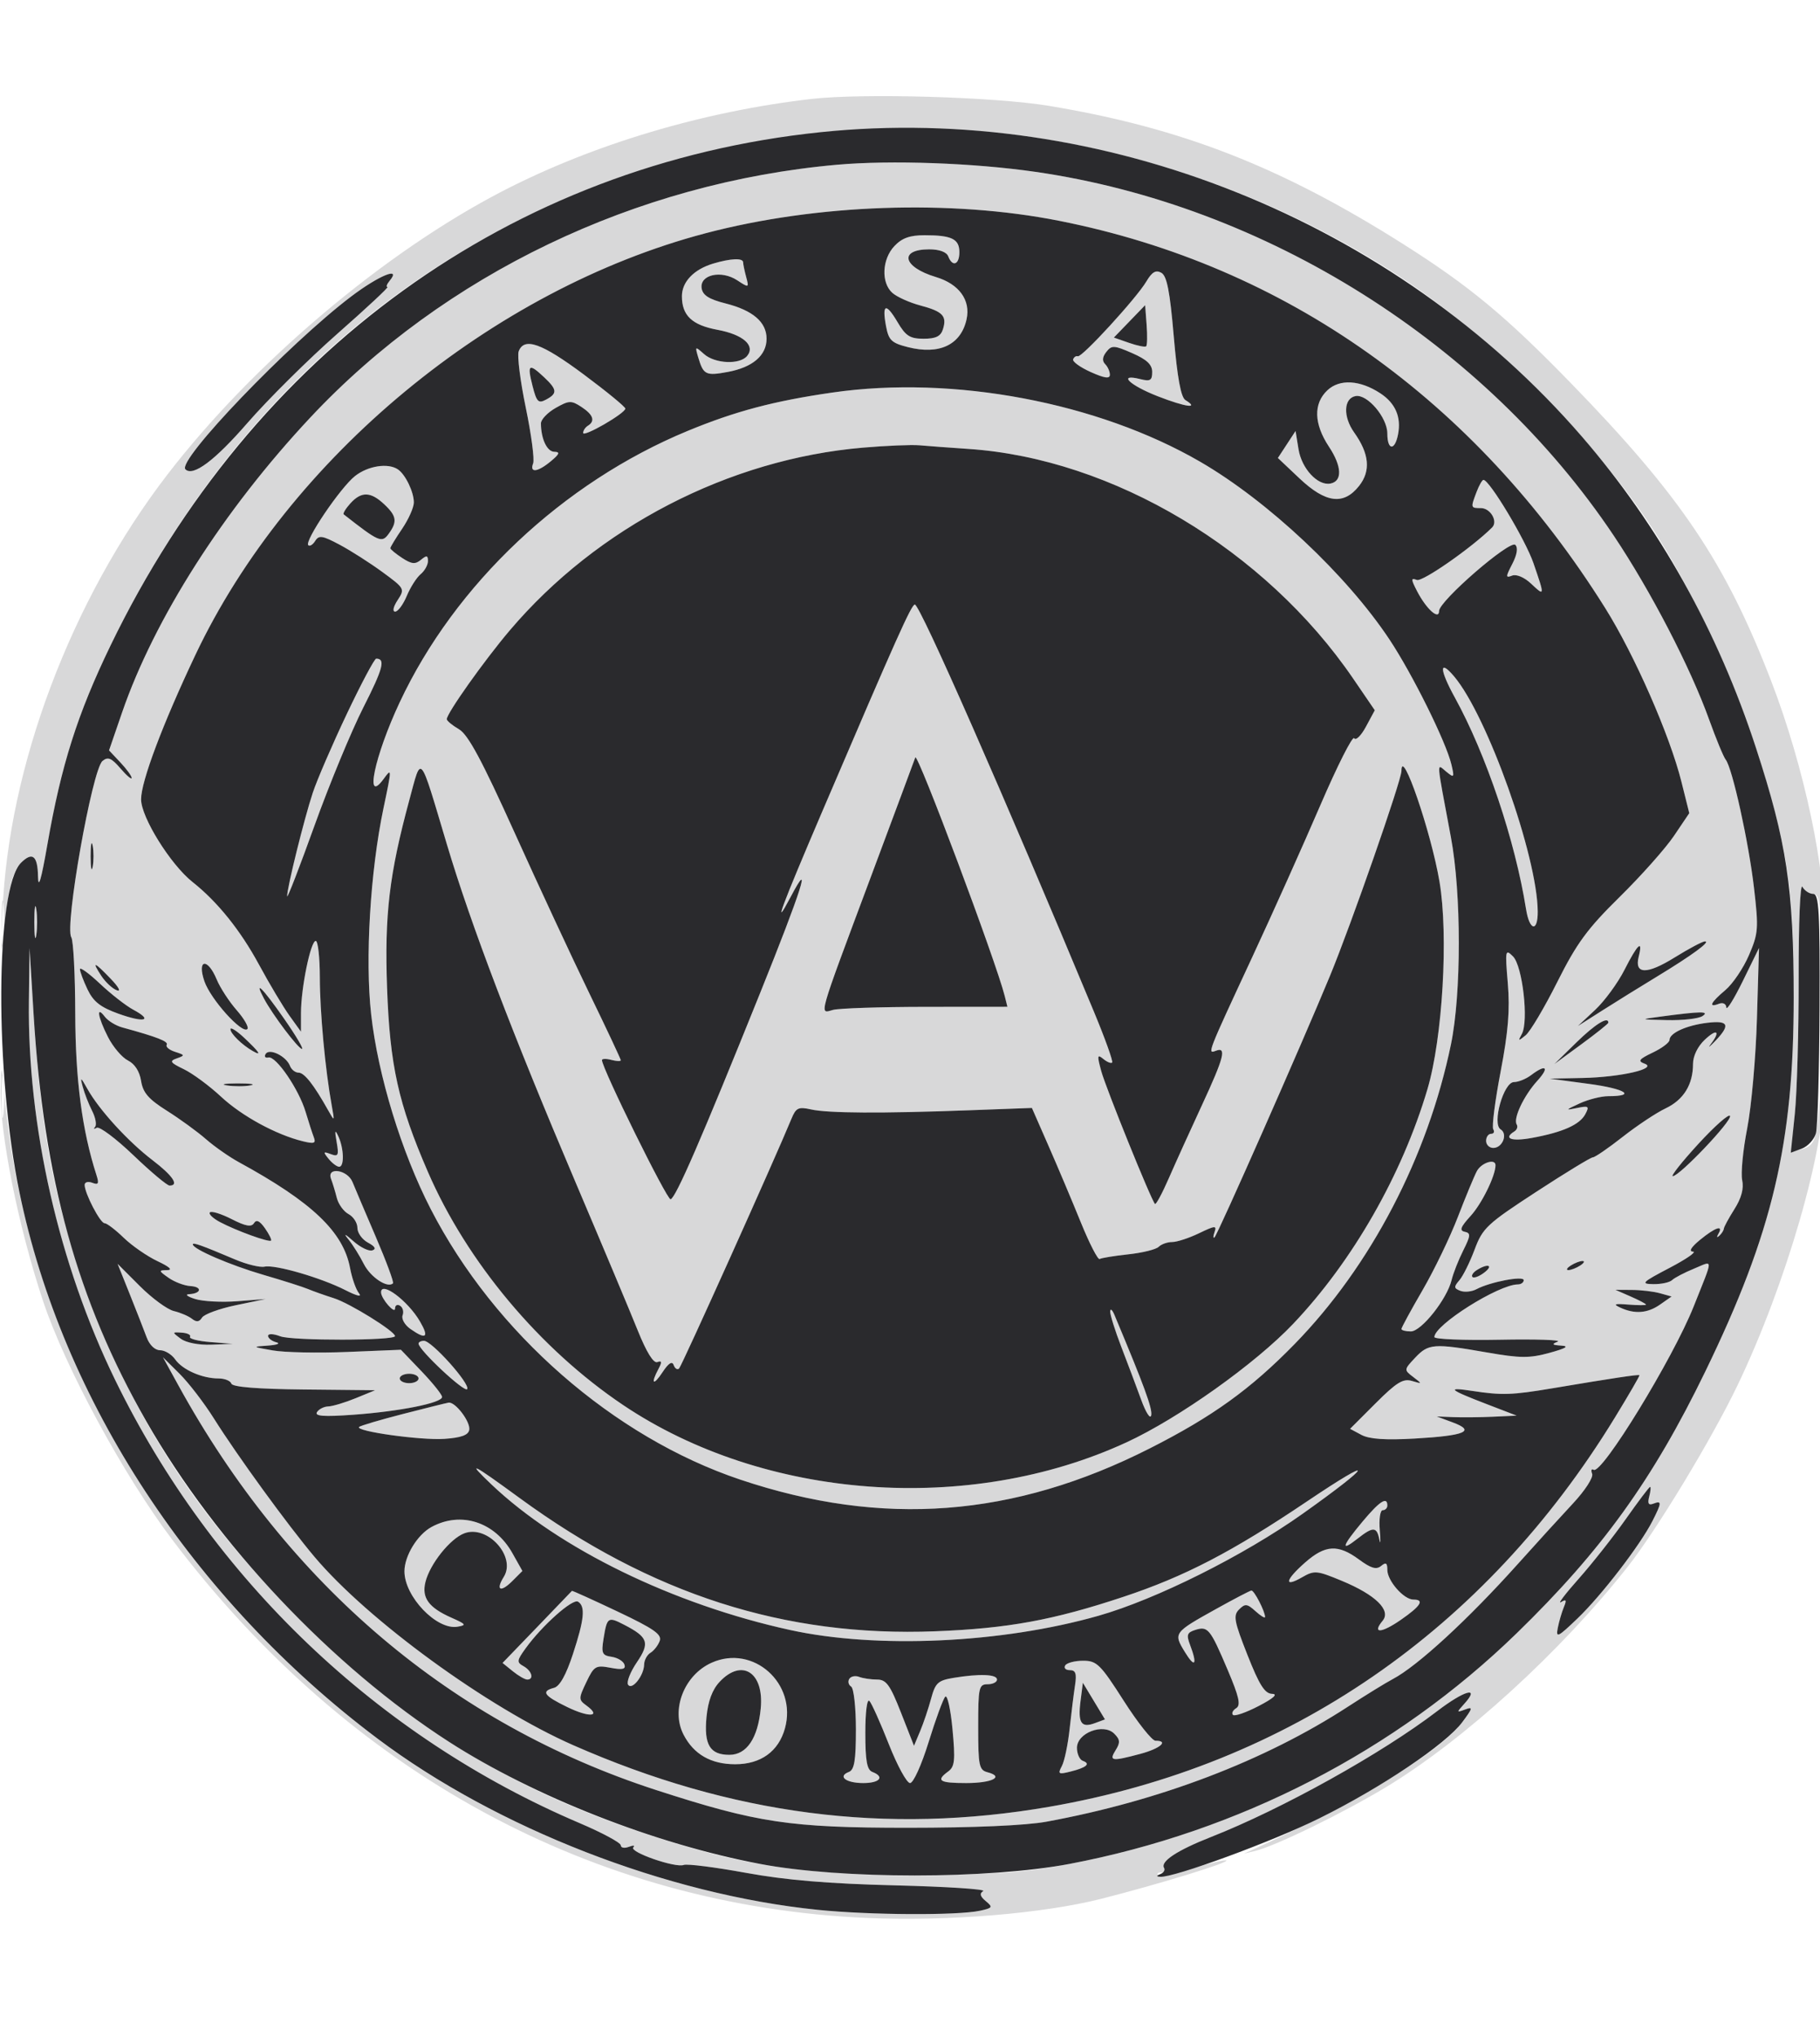 <svg xmlns="http://www.w3.org/2000/svg" width="387" height="433" viewBox="0 0 387 433" version="1.1"><path d="M 172.589 21.028 C 149.628 23.658, 126.199 30.638, 106.927 40.592 C 81.750 53.596, 53.806 77.210, 35.603 100.866 C 15.112 127.496, 1.722 163.045, 0.522 194 C 0.149 203.624, 0.182 203.872, 0.920 196.971 C 1.835 188.411, 2.702 185.155, 4.561 183.297 C 6.879 180.978, 7.998 181.917, 8.081 186.250 C 8.136 189.173, 8.760 187.065, 10.078 179.500 C 13.016 162.634, 16.474 151.741, 23.508 137.199 C 54.810 72.477, 110.627 33.494, 180.246 27.735 C 219.442 24.493, 263.014 36.017, 297.593 58.773 C 317.010 71.551, 337.698 91.984, 350.472 111 C 363.203 129.952, 375.627 160.445, 379.603 182.500 C 380.936 189.891, 381.407 197.587, 381.409 212 C 381.415 243.053, 376.936 262.004, 362.620 291.500 C 351.454 314.507, 340.597 329.571, 322.500 347.163 C 296.762 372.184, 263.484 389.339, 227.402 396.188 C 217.413 398.084, 212.124 398.447, 194.500 398.447 C 169.599 398.447, 157.744 396.615, 136.323 389.459 C 106.708 379.565, 83.945 365.033, 60.969 341.353 C 37.776 317.450, 24.199 294.430, 14.582 262.701 C 10.563 249.443, 8.336 235.322, 7.137 215.500 L 6.290 201.500 6.145 212.699 C 5.801 239.238, 12.503 268.725, 24.451 293.245 C 45.107 335.633, 80.335 369.245, 123.250 387.513 C 128.062 389.561, 132 391.682, 132 392.226 C 132 392.769, 132.774 392.917, 133.720 392.554 C 134.665 392.191, 135.091 392.243, 134.665 392.668 C 133.699 393.635, 143.604 397.089, 145.384 396.406 C 146.100 396.131, 152.044 396.884, 158.593 398.079 C 167.138 399.639, 176.109 400.391, 190.366 400.745 C 201.293 401.016, 209.709 401.562, 209.069 401.957 C 208.240 402.470, 208.395 403.082, 209.609 404.088 C 211.169 405.381, 211.067 405.553, 208.406 406.132 C 203.613 407.173, 184.912 407.071, 173.856 405.943 C 141.779 402.670, 105.625 388.606, 80.250 369.529 C 35.170 335.638, 6.071 285.819, 1.090 234 C 0.311 225.900, 0.266 225.783, 0.138 231.500 C -0.074 240.927, 3.855 260.581, 9.130 276.475 C 13.801 290.551, 26.283 313.598, 36.662 327.312 C 74.200 376.911, 126.200 405.179, 184.500 407.679 C 201.623 408.413, 221.795 406.750, 234.278 403.575 C 246.316 400.513, 261.265 395.932, 260.784 395.451 C 260.576 395.243, 257.348 395.990, 253.611 397.111 C 249.874 398.232, 246.558 398.891, 246.241 398.575 C 245.925 398.259, 246.218 398, 246.892 398 C 247.566 398, 247.877 397.610, 247.583 397.134 C 246.686 395.682, 250.146 393.355, 257.500 390.465 C 272.565 384.544, 293.831 372.716, 305.605 363.709 C 311.411 359.268, 314.808 358.345, 311.371 362.142 C 309.683 364.007, 309.691 364.056, 311.556 363.354 C 313.250 362.715, 313.169 363.064, 310.932 366.061 C 306.212 372.384, 289.352 382.673, 267 392.870 L 264.500 394.011 267 393.395 C 271.329 392.330, 285.689 385.322, 294.717 379.869 C 311.285 369.862, 331.843 351.120, 346.128 333 C 352.295 325.178, 363.963 305.910, 369.441 294.500 C 379.774 272.982, 388.156 244.017, 387.853 230.880 C 387.709 224.655, 387.689 224.708, 387.015 233.083 C 386.244 242.665, 385.930 243.523, 382.918 244.311 C 380.844 244.853, 380.820 244.708, 381.652 236.682 C 382.118 232.182, 382.482 219.163, 382.460 207.750 C 382.438 196.063, 382.787 187.655, 383.260 188.500 C 383.722 189.325, 384.752 190, 385.550 190 C 386.655 190, 387.045 191.606, 387.189 196.750 L 387.378 203.500 387.752 197.500 C 388.480 185.809, 383.646 162.936, 376.587 144.670 C 366.848 119.472, 357.413 105.465, 333.909 81.313 C 320.185 67.211, 312.422 60.775, 298.500 51.960 C 272.424 35.449, 251.171 27.154, 223 22.493 C 211.520 20.594, 183.493 19.779, 172.589 21.028 M 178 35.017 C 135.190 38.807, 94.481 58.333, 65.989 88.743 C 47.544 108.429, 32.817 131.506, 25.938 151.500 L 23.186 159.500 25.593 162.055 C 26.917 163.460, 28 164.947, 28 165.360 C 28 165.774, 26.927 164.864, 25.615 163.338 C 23.692 161.104, 22.950 160.797, 21.792 161.757 C 19.601 163.576, 13.698 196.921, 15.160 199.224 C 15.605 199.926, 15.984 207.250, 16.001 215.500 C 16.031 229.461, 17.458 240.302, 20.510 249.765 C 21.101 251.595, 20.930 251.910, 19.621 251.408 C 18.729 251.066, 18 251.269, 18 251.859 C 18 253.645, 21.309 260, 22.239 260 C 22.717 260, 24.547 261.392, 26.304 263.093 C 28.062 264.794, 31.300 267.034, 33.500 268.071 C 36.077 269.285, 36.798 269.964, 35.527 269.978 C 33.696 269.998, 33.719 270.115, 35.854 271.611 C 37.119 272.496, 39.201 273.284, 40.481 273.361 C 43.078 273.516, 42.837 274.951, 40.191 275.086 C 39.261 275.133, 39.850 275.595, 41.500 276.112 C 43.150 276.629, 47.200 276.840, 50.500 276.582 L 56.500 276.112 50.132 277.437 C 46.630 278.166, 43.402 279.350, 42.958 280.067 C 42.382 280.999, 41.774 281.072, 40.826 280.324 C 40.097 279.747, 38.362 279.005, 36.971 278.674 C 35.579 278.343, 32.318 275.950, 29.724 273.356 L 25.007 268.639 27.586 275.069 C 29.004 278.606, 30.621 282.738, 31.180 284.250 C 31.786 285.890, 32.941 287, 34.041 287 C 35.056 287, 36.502 287.879, 37.255 288.953 C 38.804 291.165, 42.988 293, 46.482 293 C 47.775 293, 48.998 293.494, 49.199 294.097 C 49.440 294.820, 54.722 295.247, 64.669 295.347 L 79.774 295.500 75.637 297.194 C 73.362 298.126, 70.739 298.913, 69.809 298.944 C 68.879 298.975, 67.796 299.522, 67.401 300.160 C 66.869 301.022, 68.843 301.164, 75.092 300.715 C 85.001 300.002, 94 298.203, 94 296.935 C 94 296.440, 92.031 293.980, 89.624 291.468 L 85.247 286.900 73.874 287.366 C 67.618 287.622, 60.475 287.476, 58 287.041 C 53.582 286.265, 53.564 286.246, 57 286.009 C 58.925 285.877, 59.713 285.562, 58.750 285.311 C 57.788 285.059, 57 284.447, 57 283.951 C 57 283.438, 58.118 283.475, 59.599 284.038 C 62.155 285.010, 83.995 284.976, 83.996 284 C 83.997 282.977, 74.376 277.013, 71 275.944 C 69.075 275.334, 66.600 274.457, 65.500 273.995 C 64.400 273.533, 60.130 272.175, 56.012 270.977 C 48.926 268.915, 41 265.498, 41 264.504 C 41 264.022, 42.759 264.648, 50 267.711 C 52.475 268.758, 55.285 269.444, 56.245 269.235 C 58.488 268.747, 68.274 271.589, 73.462 274.235 C 75.905 275.482, 77.031 275.740, 76.331 274.894 C 75.697 274.127, 74.845 271.714, 74.437 269.531 C 72.999 261.838, 66.371 255.532, 50.778 247.020 C 48.731 245.902, 45.581 243.698, 43.778 242.121 C 41.975 240.545, 38.250 237.836, 35.500 236.103 C 31.573 233.627, 30.393 232.264, 30 229.752 C 29.685 227.738, 28.653 226.132, 27.213 225.416 C 25.956 224.791, 24.043 222.546, 22.963 220.428 C 20.786 216.157, 20.387 213.612, 22.286 216.104 C 22.958 216.987, 24.631 218.015, 26.004 218.389 C 33.403 220.407, 35.886 221.376, 35.452 222.077 C 35.188 222.506, 35.990 223.180, 37.235 223.576 C 39.336 224.244, 39.362 224.344, 37.601 224.963 C 35.964 225.539, 36.172 225.857, 39.101 227.272 C 40.970 228.175, 44.525 230.799, 47 233.104 C 51.432 237.231, 58.704 241.191, 64.414 242.587 C 66.799 243.170, 67.221 243.018, 66.736 241.754 C 66.410 240.904, 65.622 238.472, 64.987 236.350 C 63.534 231.500, 58.685 224.411, 57.070 224.775 C 56.400 224.926, 56.137 224.587, 56.486 224.022 C 57.282 222.735, 60.870 224.497, 61.663 226.565 C 61.966 227.354, 62.789 228, 63.492 228 C 64.713 228, 66.735 230.573, 69.778 236 C 71.149 238.445, 71.166 238.424, 70.541 235 C 69.158 227.425, 68.015 215.125, 68.008 207.750 C 68.003 203.488, 67.612 200, 67.138 200 C 66.054 200, 64 210.023, 64 215.315 L 64 219.296 61.556 215.898 C 60.211 214.029, 57.285 209.125, 55.052 205 C 51.126 197.745, 46.220 191.649, 40.969 187.500 C 36.279 183.794, 30 173.720, 30 169.901 C 30 166.101, 34.566 153.958, 41.522 139.259 C 61.402 97.247, 104.634 61.521, 150.051 49.573 C 173.650 43.364, 202.152 42.366, 225.235 46.939 C 273.433 56.489, 313.561 84.943, 341.332 129.260 C 347.568 139.213, 355.068 156.296, 357.536 166.172 L 359.204 172.843 355.945 177.672 C 354.153 180.327, 348.959 186.167, 344.403 190.649 C 337.520 197.420, 335.279 200.473, 331.149 208.702 C 328.416 214.149, 325.384 219.257, 324.413 220.053 C 322.828 221.351, 322.744 221.323, 323.598 219.776 C 325.088 217.079, 323.750 205.322, 321.723 203.294 C 320.077 201.648, 320.020 201.941, 320.618 209.030 C 321.091 214.645, 320.711 219.303, 319.087 227.786 C 317.898 233.993, 317.194 239.505, 317.522 240.036 C 317.850 240.566, 317.641 241, 317.059 241 C 316.477 241, 316 241.675, 316 242.500 C 316 243.325, 316.689 244, 317.531 244 C 319.494 244, 320.668 241.031, 319.092 240.057 C 317.213 238.896, 319.722 230, 321.928 230 C 322.857 230, 324.491 229.339, 325.559 228.532 C 328.772 226.102, 329.542 226.815, 326.876 229.750 C 324.014 232.900, 321.725 237.746, 322.504 239.006 C 322.795 239.477, 322.575 240.144, 322.016 240.490 C 319.567 242.004, 321.376 242.673, 325.750 241.870 C 332.289 240.671, 335.892 239.069, 337.091 236.831 C 337.999 235.134, 337.812 234.996, 335.302 235.517 C 332.765 236.044, 332.818 235.953, 335.865 234.549 C 337.715 233.697, 340.453 233, 341.948 233 C 348.097 233, 345.624 231.425, 337.842 230.385 L 329.500 229.271 336.500 229.130 C 344.621 228.966, 352.585 227.126, 349.688 226.083 C 348.188 225.543, 348.490 225.137, 351.438 223.731 C 353.397 222.797, 355 221.591, 355 221.051 C 355 219.575, 358.615 217.935, 363.049 217.401 C 367.562 216.857, 367.999 217.843, 364.750 221.243 C 363.512 222.538, 363.063 222.866, 363.750 221.970 C 365.906 219.162, 365.112 218.546, 362.500 221 C 360.997 222.412, 360 224.456, 360 226.127 C 360 230.536, 358.006 233.769, 354.163 235.593 C 352.205 236.522, 348.105 239.243, 345.052 241.640 C 341.998 244.037, 339.141 245.999, 338.703 245.999 C 338.264 246, 332.840 249.302, 326.650 253.339 C 316.190 260.159, 315.265 261.024, 313.561 265.589 C 312.552 268.290, 311.093 271.232, 310.320 272.126 C 309.103 273.534, 309.131 273.836, 310.529 274.373 C 311.418 274.714, 312.954 274.560, 313.943 274.031 C 316.828 272.486, 324 271.114, 324 272.106 C 324 272.598, 323.438 273.004, 322.750 273.010 C 318.619 273.042, 305 281.630, 305 284.203 C 305 284.659, 311.286 284.912, 318.969 284.766 C 326.652 284.620, 332.165 284.806, 331.219 285.180 C 329.868 285.714, 330.035 285.894, 332 286.019 C 333.744 286.131, 332.988 286.594, 329.500 287.550 C 325.222 288.724, 323.290 288.711, 316.119 287.461 C 304.873 285.501, 303.739 285.584, 300.924 288.581 C 298.518 291.142, 298.515 291.173, 300.500 292.684 C 302.458 294.175, 302.452 294.192, 300.219 293.526 C 298.355 292.970, 296.943 293.840, 292.508 298.275 L 287.079 303.704 289.488 304.994 C 291.173 305.895, 294.584 306.130, 300.830 305.774 C 311.528 305.164, 313.852 304.186, 308.945 302.358 L 305.500 301.076 309 301.217 C 310.925 301.296, 314.750 301.257, 317.500 301.131 L 322.500 300.902 316.056 298.424 C 308.035 295.339, 307.445 294.791, 313.070 295.648 C 319.330 296.602, 321.516 296.532, 330 295.106 C 342.901 292.938, 348.439 292.105, 348.611 292.306 C 348.702 292.413, 346.347 296.470, 343.378 301.322 C 315.725 346.517, 273.962 375.247, 223.139 384.039 C 188.439 390.041, 155.621 385.795, 121.850 370.934 C 103.696 362.945, 78.256 344.422, 66.848 330.886 C 61.175 324.156, 50.458 309.417, 45.480 301.500 C 43.405 298.200, 40.119 293.925, 38.178 292 L 34.649 288.500 37.950 294.500 C 61.309 336.952, 96.120 366.417, 139.546 380.492 C 161.046 387.461, 167.983 388.500, 193 388.500 C 207.040 388.500, 218.132 388.016, 222.500 387.214 C 246.557 382.795, 268.943 374.258, 286.627 362.762 C 290.407 360.304, 294.695 357.665, 296.156 356.897 C 301.388 354.146, 312.149 344.250, 322.688 332.500 C 326.635 328.100, 331.936 322.282, 334.470 319.570 C 337.036 316.824, 338.843 314.033, 338.549 313.268 C 338.260 312.514, 338.402 312.130, 338.865 312.416 C 340.593 313.485, 355.734 288.772, 360.142 277.687 C 364.404 266.967, 364.397 267.939, 360.198 269.666 C 358.164 270.502, 356.072 271.594, 355.550 272.093 C 355.028 272.592, 353.228 272.978, 351.550 272.951 C 348.796 272.908, 349.130 272.573, 355 269.500 C 358.575 267.628, 360.825 266.073, 360 266.044 C 359.042 266.009, 359.585 265.101, 361.500 263.531 C 364.766 260.854, 366.537 260.272, 365.399 262.250 C 364.981 262.976, 365.061 263.151, 365.590 262.667 C 366.090 262.208, 366.521 261.533, 366.548 261.167 C 366.574 260.800, 367.591 258.925, 368.808 257 C 370.293 254.650, 370.834 252.629, 370.453 250.850 C 370.140 249.392, 370.620 244.442, 371.518 239.850 C 372.416 235.257, 373.349 224.750, 373.592 216.500 L 374.032 201.500 370.600 208.500 C 368.712 212.350, 367.130 214.889, 367.084 214.143 C 367.035 213.361, 366.365 213.030, 365.500 213.362 C 363.178 214.252, 363.717 213.109, 366.867 210.459 C 368.444 209.132, 370.704 205.792, 371.889 203.036 C 373.892 198.380, 373.968 197.373, 372.970 188.763 C 371.837 178.998, 368.354 163.216, 366.945 161.465 C 366.487 160.896, 364.905 157.071, 363.429 152.965 C 359.434 141.853, 351.037 125.657, 343.181 113.914 C 315.764 72.930, 269.152 43.601, 220.202 36.532 C 207.038 34.631, 189.480 34.001, 178 35.017 M 190.174 52.314 C 187.540 55.118, 187.328 60.090, 189.750 62.252 C 190.713 63.111, 193.394 64.318, 195.708 64.934 C 200.484 66.206, 201.397 67.173, 200.497 70.009 C 200.026 71.493, 198.982 72, 196.399 72 C 193.489 72, 192.597 71.431, 190.842 68.457 C 188.374 64.275, 187.512 64.586, 188.404 69.338 C 188.963 72.322, 189.568 72.901, 193.048 73.784 C 199.743 75.484, 204.335 73.303, 205.532 67.856 C 206.425 63.788, 203.926 60.358, 198.992 58.880 C 191.968 56.775, 191.068 53, 197.590 53 C 199.754 53, 201.280 53.565, 201.638 54.500 C 202.531 56.825, 204 56.270, 204 53.607 C 204 50.792, 202.373 50, 196.593 50 C 193.449 50, 191.785 50.600, 190.174 52.314 M 151.643 56.028 C 147.536 57.259, 145 59.907, 145 62.964 C 145 67.065, 147.155 69.101, 152.554 70.100 C 158.019 71.110, 160.687 73.467, 158.861 75.668 C 157.291 77.559, 152.014 77.318, 149.696 75.250 C 147.795 73.554, 147.757 73.577, 148.479 76 C 149.577 79.680, 150.085 79.926, 154.779 79.054 C 160.050 78.073, 163 75.543, 163 72 C 163 68.463, 160.092 65.967, 154.251 64.490 C 150.752 63.606, 149.420 62.756, 149.196 61.266 C 148.764 58.382, 153.363 57.352, 156.754 59.574 C 159.252 61.211, 159.285 61.199, 158.662 58.870 C 158.313 57.567, 158.021 56.163, 158.014 55.750 C 157.996 54.804, 155.340 54.920, 151.643 56.028 M 243.765 59.820 C 241.676 63.358, 230.066 76.022, 229.182 75.727 C 228.807 75.602, 228.361 75.898, 228.190 76.383 C 228.020 76.869, 229.707 78.085, 231.940 79.085 C 234.888 80.404, 236 80.560, 236 79.651 C 236 78.963, 235.548 77.948, 234.996 77.396 C 234.325 76.725, 234.407 75.866, 235.246 74.800 C 236.388 73.350, 236.880 73.373, 240.750 75.063 C 243.856 76.419, 245 77.496, 245 79.067 C 245 80.861, 244.586 81.113, 242.500 80.589 C 237.545 79.346, 240.136 81.878, 246.250 84.254 C 252.125 86.538, 255.147 86.945, 252.058 85.036 C 251.102 84.445, 250.338 80.268, 249.587 71.515 C 248.759 61.866, 248.127 58.642, 246.934 57.978 C 245.773 57.332, 244.954 57.808, 243.765 59.820 M 74.679 63.016 C 61.383 73.093, 37.573 97.907, 39.424 99.758 C 41.031 101.364, 45.664 97.906, 52.588 89.935 C 56.940 84.926, 65.570 76.366, 71.768 70.913 C 77.965 65.461, 82.747 61, 82.395 61 C 82.043 61, 82.253 60.400, 82.862 59.667 C 85.437 56.563, 80.559 58.560, 74.679 63.016 M 240.174 68.309 L 236.848 71.752 240.086 72.880 C 241.867 73.501, 243.505 73.829, 243.725 73.609 C 243.945 73.388, 243.985 71.331, 243.813 69.038 L 243.500 64.867 240.174 68.309 M 110.297 74.669 C 109.945 75.587, 110.621 80.982, 111.801 86.659 C 112.980 92.335, 113.684 97.659, 113.365 98.490 C 112.560 100.589, 114.328 100.375, 117.139 98.033 C 118.983 96.498, 119.142 96.059, 117.867 96.033 C 116.318 96.002, 115.036 93.285, 115.020 90 C 115.016 89.175, 116.419 87.699, 118.138 86.721 C 120.990 85.098, 121.470 85.078, 123.631 86.494 C 126.160 88.151, 126.620 89.499, 125 90.500 C 124.450 90.840, 124 91.524, 124 92.021 C 124 93.023, 132.918 87.882, 132.968 86.851 C 132.986 86.493, 129.011 83.231, 124.135 79.601 C 115.187 72.938, 111.469 71.613, 110.297 74.669 M 113.221 81.974 C 114.103 85.448, 114.467 85.820, 116.115 84.938 C 118.565 83.627, 118.492 82.811, 115.686 80.174 C 112.455 77.139, 112.066 77.423, 113.221 81.974 M 282.250 82.960 C 279.250 85.784, 279.371 90.092, 282.587 94.952 C 285.347 99.122, 285.474 102.285, 282.901 102.781 C 280.208 103.299, 276.787 99.626, 276.115 95.494 L 275.484 91.612 273.605 94.480 L 271.726 97.348 276.305 101.674 C 281.897 106.958, 285.724 107.437, 289.006 103.266 C 291.513 100.079, 291.172 96.455, 287.939 91.914 C 285.551 88.561, 285.699 84.673, 288.233 84.190 C 290.726 83.715, 295 88.740, 295 92.146 C 295 95.765, 296.600 95.873, 297.283 92.301 C 297.984 88.635, 296.709 85.695, 293.510 83.599 C 289.171 80.756, 284.853 80.511, 282.250 82.960 M 177 83.437 C 164.559 85.233, 156.348 87.409, 146.218 91.595 C 119.682 102.559, 96.763 124.157, 84.979 149.305 C 79.629 160.719, 77.432 171.232, 81.582 165.557 C 83.333 163.162, 83.333 163.288, 81.555 171.737 C 78.722 185.205, 77.603 203.911, 78.927 215.675 C 80.386 228.639, 85.379 244.932, 91.593 257 C 105.153 283.337, 130.463 305.456, 157.380 314.491 C 187.664 324.658, 215.539 322.535, 244.500 307.857 C 257.832 301.101, 265.916 295.280, 275.272 285.700 C 291.474 269.111, 303.575 245.931, 308.525 222 C 310.756 211.215, 310.756 189.928, 308.524 178 C 305.338 160.972, 305.436 162.310, 307.500 164 C 309.220 165.408, 309.288 165.316, 308.624 162.500 C 307.496 157.715, 300.331 143.267, 295.434 135.900 C 286.314 122.182, 269.594 106.491, 255.212 98.153 C 233.408 85.511, 202.679 79.730, 177 83.437 M 183.500 95.150 C 154.978 97.587, 127.012 112.052, 108.388 134 C 102.963 140.393, 94.998 151.617, 95.002 152.864 C 95.003 153.214, 96.165 154.175, 97.584 155 C 99.532 156.132, 102.435 161.525, 109.428 177 C 114.522 188.275, 121.685 203.666, 125.345 211.203 C 129.005 218.740, 132 225.110, 132 225.359 C 132 225.609, 131.100 225.577, 130 225.290 C 128.900 225.002, 128 225.022, 128 225.334 C 128 227.062, 141.837 255.108, 142.594 254.916 C 143.691 254.638, 149.104 242.174, 161.618 211.104 C 170.454 189.168, 172.807 181.764, 168.116 190.656 C 164.160 198.155, 166.112 192.891, 174.911 172.326 C 190.639 135.568, 193.803 128.500, 194.531 128.500 C 195.623 128.500, 213.583 169.316, 232.573 214.955 C 234.966 220.705, 236.727 225.607, 236.486 225.847 C 236.245 226.088, 235.390 225.738, 234.585 225.070 C 233.316 224.018, 233.261 224.365, 234.168 227.678 C 235.159 231.299, 244.767 255.045, 245.588 255.904 C 245.800 256.126, 247.134 253.651, 248.551 250.404 C 249.969 247.157, 253.124 240.196, 255.564 234.937 C 260.282 224.766, 260.879 222.449, 258.551 223.342 C 256.682 224.059, 256.657 224.123, 266.247 203.500 C 270.595 194.150, 277.115 179.615, 280.736 171.200 C 284.357 162.785, 287.603 156.358, 287.950 156.918 C 288.296 157.479, 289.423 156.369, 290.455 154.453 L 292.332 150.969 287.730 144.234 C 269.019 116.851, 236.613 97.499, 206 95.428 C 201.875 95.148, 197.150 94.799, 195.500 94.650 C 193.850 94.502, 188.450 94.727, 183.500 95.150 M 75.495 101.183 C 72.387 103.627, 64.683 115.016, 65.550 115.883 C 65.857 116.191, 66.521 115.780, 67.026 114.971 C 67.810 113.712, 68.559 113.829, 72.221 115.782 C 74.575 117.037, 78.671 119.653, 81.324 121.595 C 86.055 125.059, 86.117 125.173, 84.551 127.563 C 83.625 128.975, 83.406 130, 84.028 130 C 84.619 130, 85.728 128.502, 86.493 126.670 C 87.258 124.839, 88.585 122.759, 89.442 122.048 C 90.299 121.337, 91 120.080, 91 119.255 C 91 118.037, 90.719 117.989, 89.505 118.996 C 88.300 119.996, 87.524 119.918, 85.505 118.595 C 84.127 117.692, 83 116.759, 83 116.521 C 83 116.283, 84.125 114.431, 85.500 112.405 C 86.875 110.379, 88 107.854, 88 106.795 C 88 104.562, 86.195 100.830, 84.600 99.765 C 82.490 98.356, 78.249 99.016, 75.495 101.183 M 313.975 104.565 C 312.687 107.954, 312.699 108, 314.893 108 C 316.927 108, 318.572 110.831, 317.283 112.113 C 312.973 116.402, 302.462 123.731, 301.275 123.275 C 299.995 122.784, 300.003 123.105, 301.333 125.677 C 303.282 129.447, 306 131.888, 306 129.869 C 306 127.755, 321.083 114.683, 322.216 115.816 C 322.822 116.422, 322.587 117.898, 321.573 119.858 C 320.138 122.633, 320.135 122.885, 321.539 122.347 C 322.447 121.998, 324.127 122.710, 325.551 124.048 C 328.497 126.816, 328.503 126.774, 326.071 119.706 C 324.360 114.734, 316.713 102, 315.438 102 C 315.170 102, 314.512 103.154, 313.975 104.565 M 74.494 107.006 C 73.496 108.110, 72.864 109.157, 73.089 109.334 C 80.540 115.181, 81.187 115.465, 82.613 113.514 C 84.536 110.885, 84.361 109.687, 81.686 107.174 C 78.807 104.470, 76.832 104.423, 74.494 107.006 M 73.746 151.750 C 70.679 158.213, 67.423 165.750, 66.510 168.500 C 64.675 174.033, 60.986 188.930, 61.063 190.500 C 61.089 191.050, 63.702 184.300, 66.868 175.500 C 70.034 166.700, 74.712 155.390, 77.263 150.368 C 81.463 142.099, 82.016 140, 79.995 140 C 79.625 140, 76.813 145.287, 73.746 151.750 M 309.346 148.250 C 316.003 160.331, 322.180 178.680, 324.495 193.250 C 325.226 197.853, 327.008 198.212, 326.978 193.750 C 326.900 182.003, 316.244 152.076, 309.176 143.750 C 305.981 139.987, 306.069 142.302, 309.346 148.250 M 194.626 161 C 194.336 161.825, 190.064 173.300, 185.133 186.500 C 173.712 217.074, 174.172 215.453, 177.136 214.660 C 178.436 214.312, 187.311 214.021, 196.858 214.014 L 214.217 214 213.635 211.681 C 211.797 204.359, 195.066 159.750, 194.626 161 M 87.043 170.039 C 82.763 185.854, 81.748 194.421, 82.306 210 C 82.896 226.474, 84.700 234.597, 90.984 249.085 C 99.303 268.265, 114.775 286.737, 132.500 298.649 C 162.509 318.817, 206.083 322.035, 239.583 306.557 C 250.639 301.449, 266.916 289.874, 274.979 281.386 C 287.631 268.066, 298.131 249.719, 303.533 231.495 C 306.753 220.629, 308.021 198.811, 306.094 187.419 C 304.302 176.826, 298 158.487, 298 163.865 C 298 165.888, 287.298 196.551, 282.771 207.500 C 276.712 222.154, 258.928 262.418, 258.257 263 C 257.940 263.275, 257.941 262.771, 258.259 261.880 C 258.767 260.457, 258.366 260.488, 254.967 262.130 C 252.838 263.159, 250.265 264, 249.248 264 C 248.232 264, 246.943 264.457, 246.385 265.015 C 245.826 265.574, 242.924 266.293, 239.935 266.614 C 236.946 266.935, 234.198 267.383, 233.828 267.610 C 233.459 267.836, 231.659 264.335, 229.828 259.831 C 227.998 255.326, 224.907 248.009, 222.960 243.570 L 219.421 235.500 205.960 236 C 187.415 236.689, 176.061 236.626, 172.445 235.814 C 169.771 235.214, 169.252 235.463, 168.286 237.814 C 164.819 246.250, 144.962 290.363, 144.398 290.881 C 144.029 291.222, 143.511 290.894, 143.247 290.152 C 142.925 289.245, 142.155 289.735, 140.891 291.652 C 138.902 294.669, 138.296 294.183, 140.023 290.957 C 140.797 289.512, 140.736 289.160, 139.773 289.518 C 138.953 289.823, 137.464 287.414, 135.588 282.746 C 133.987 278.761, 128.082 264.700, 122.466 251.500 C 108.990 219.825, 100.155 196.637, 95.033 179.500 C 89.092 159.622, 89.675 160.313, 87.043 170.039 M 19.272 182 C 19.272 184.475, 19.467 185.488, 19.706 184.250 C 19.944 183.012, 19.944 180.988, 19.706 179.750 C 19.467 178.512, 19.272 179.525, 19.272 182 M 0.343 196.500 C 0.346 200.900, 0.522 202.576, 0.733 200.224 C 0.945 197.872, 0.942 194.272, 0.727 192.224 C 0.512 190.176, 0.339 192.100, 0.343 196.500 M 7.300 196 C 7.300 199.025, 7.487 200.262, 7.716 198.750 C 7.945 197.238, 7.945 194.762, 7.716 193.250 C 7.487 191.738, 7.300 192.975, 7.300 196 M 356.119 203.498 C 350.184 207.182, 347.498 207.135, 348.445 203.364 C 349.403 199.545, 348.222 200.629, 345.437 206.124 C 344.009 208.942, 341.189 212.790, 339.170 214.674 L 335.500 218.100 340.685 214.800 C 343.536 212.985, 348.785 209.731, 352.349 207.569 C 359.861 203.011, 363.928 200.020, 362.500 200.102 C 361.950 200.133, 359.079 201.662, 356.119 203.498 M 17 206.006 C 17 206.515, 17.724 208.451, 18.610 210.308 C 19.847 212.903, 21.362 214.095, 25.159 215.460 C 30.718 217.459, 32.670 216.945, 28.343 214.621 C 26.779 213.781, 23.587 211.291, 21.250 209.087 C 18.913 206.883, 17 205.497, 17 206.006 M 21.537 207.416 C 22.408 208.745, 23.880 210.124, 24.808 210.480 C 25.799 210.860, 25.284 209.862, 23.561 208.064 C 20.025 204.373, 19.415 204.178, 21.537 207.416 M 43.467 208.583 C 44.779 212.399, 51.483 219.850, 52.600 218.734 C 52.966 218.367, 51.947 216.565, 50.335 214.729 C 48.724 212.893, 46.809 209.953, 46.081 208.196 C 44.142 203.514, 41.842 203.855, 43.467 208.583 M 56.128 212.250 C 57.973 215.713, 63.413 222.917, 64.217 222.961 C 64.611 222.982, 62.888 220.075, 60.389 216.500 C 55.833 209.983, 53.885 208.040, 56.128 212.250 M 353 216.097 C 348.590 216.688, 348.620 216.702, 354.500 216.834 C 357.800 216.909, 361.175 216.524, 362 215.980 C 363.621 214.911, 361.679 214.936, 353 216.097 M 335.192 221.590 L 330.500 226.181 336.250 221.970 C 339.413 219.654, 342 217.589, 342 217.380 C 342 215.940, 339.192 217.676, 335.192 221.590 M 49 218.760 C 49 219.700, 51.454 222.100, 53.750 223.407 C 55.757 224.549, 55.212 223.694, 52 220.662 C 50.350 219.105, 49 218.249, 49 218.760 M 0.336 233 C 0.336 237.125, 0.513 238.813, 0.728 236.750 C 0.944 234.688, 0.944 231.313, 0.728 229.250 C 0.513 227.188, 0.336 228.875, 0.336 233 M 17.590 231 C 17.955 232.375, 18.853 234.680, 19.587 236.123 C 20.320 237.566, 20.601 239.101, 20.210 239.534 C 19.820 239.966, 19.980 240.048, 20.566 239.715 C 21.152 239.382, 24.663 242.010, 28.368 245.555 C 32.073 249.100, 35.531 252, 36.052 252 C 38.162 252, 36.752 249.903, 32.417 246.592 C 27.226 242.628, 21.119 235.951, 18.615 231.500 C 17.134 228.867, 17.008 228.806, 17.590 231 M 48.264 230.718 C 49.784 230.947, 52.034 230.941, 53.264 230.704 C 54.494 230.467, 53.250 230.279, 50.500 230.286 C 47.750 230.294, 46.744 230.488, 48.264 230.718 M 361.165 243.107 C 357.681 246.898, 355.220 250, 355.696 250 C 357.120 250, 368.265 238.287, 367.867 237.209 C 367.665 236.661, 364.649 239.315, 361.165 243.107 M 71.582 242.749 C 72.086 245.591, 71.930 245.912, 70.329 245.312 C 68.719 244.708, 68.664 244.828, 69.872 246.313 C 70.627 247.241, 71.640 248, 72.122 248 C 73.248 248, 73.134 244.092, 71.932 241.500 C 71.228 239.981, 71.144 240.281, 71.582 242.749 M 314.038 248.929 C 313.470 249.990, 311.652 254.374, 309.997 258.671 C 308.342 262.969, 304.966 269.965, 302.494 274.219 C 300.022 278.473, 298 282.189, 298 282.477 C 298 282.765, 298.897 283, 299.994 283 C 302.236 283, 307.700 276.112, 308.670 272.061 C 309.008 270.652, 310.113 267.844, 311.126 265.820 C 312.723 262.631, 312.767 262.098, 311.450 261.820 C 310.275 261.572, 310.561 260.810, 312.716 258.447 C 315.096 255.837, 318 249.918, 318 247.679 C 318 246.179, 315.004 247.125, 314.038 248.929 M 70.397 250.593 C 70.733 251.469, 71.283 253.281, 71.619 254.619 C 71.955 255.958, 73.078 257.507, 74.115 258.062 C 75.152 258.616, 76 259.939, 76 261 C 76 262.061, 77.011 263.471, 78.247 264.132 C 79.747 264.935, 80.056 265.481, 79.176 265.775 C 78.451 266.016, 76.655 265.154, 75.186 263.857 C 73.273 262.169, 72.975 262.068, 74.137 263.500 C 75.029 264.600, 76.483 266.931, 77.368 268.679 C 78.792 271.491, 82.435 273.899, 83.561 272.772 C 83.787 272.547, 82.148 268.118, 79.920 262.931 C 77.692 257.744, 75.458 252.488, 74.956 251.250 C 73.882 248.604, 69.385 247.956, 70.397 250.593 M 44.639 257.694 C 44.304 258.029, 45.261 258.956, 46.765 259.755 C 50.216 261.587, 57.208 264.125, 57.633 263.700 C 57.810 263.524, 57.232 262.348, 56.349 261.088 C 55.232 259.493, 54.520 259.159, 54.008 259.988 C 53.463 260.868, 52.225 260.645, 49.259 259.132 C 47.053 258.007, 44.974 257.360, 44.639 257.694 M 334 269 C 333.175 269.533, 332.950 269.969, 333.500 269.969 C 334.050 269.969, 335.175 269.533, 336 269 C 336.825 268.467, 337.050 268.031, 336.500 268.031 C 335.950 268.031, 334.825 268.467, 334 269 M 314.029 269.961 C 313.220 270.473, 312.803 271.136, 313.102 271.435 C 313.401 271.735, 314.513 271.323, 315.573 270.521 C 317.681 268.926, 316.400 268.461, 314.029 269.961 M 81.032 274.750 C 81.089 276.099, 84 279.416, 84 278.132 C 84 277.445, 84.481 277.179, 85.068 277.542 C 85.656 277.905, 85.900 278.819, 85.610 279.574 C 85.321 280.328, 86.065 281.633, 87.264 282.473 C 90.618 284.822, 91.290 284.303, 89.307 280.895 C 86.719 276.448, 80.921 272.142, 81.032 274.750 M 346.750 275.584 C 348.538 276.366, 350 277.139, 350 277.302 C 350 277.465, 348.313 277.463, 346.250 277.297 C 343.308 277.061, 342.931 277.197, 344.500 277.928 C 347.590 279.367, 350.325 279.161, 352.999 277.288 L 355.443 275.577 352.971 274.888 C 351.612 274.509, 348.925 274.191, 347 274.181 L 343.500 274.163 346.750 275.584 M 236.068 278.739 C 236.030 279.421, 237.086 282.796, 238.413 286.239 C 239.741 289.683, 241.646 294.750, 242.647 297.500 C 243.665 300.294, 244.612 301.757, 244.795 300.815 C 245.070 299.398, 243.306 294.591, 236.974 279.500 C 236.513 278.400, 236.105 278.058, 236.068 278.739 M 38.441 284.558 C 39.579 285.403, 42.270 285.925, 44.941 285.820 L 49.500 285.640 44.725 285.264 C 42.099 285.057, 40.156 284.557, 40.406 284.152 C 40.657 283.747, 39.880 283.348, 38.681 283.266 C 36.553 283.120, 36.548 283.151, 38.441 284.558 M 89 285.591 C 89 286.917, 98.821 296.099, 99.340 295.259 C 100.015 294.167, 91.812 285, 90.159 285 C 89.522 285, 89 285.266, 89 285.591 M 85 293 C 85 293.550, 85.900 294, 87 294 C 88.100 294, 89 293.550, 89 293 C 89 292.450, 88.100 292, 87 292 C 85.900 292, 85 292.450, 85 293 M 85.672 300.552 C 80.816 301.801, 76.625 303.042, 76.357 303.309 C 75.445 304.221, 89.486 306.181, 94.491 305.840 C 98.028 305.599, 99.568 305.047, 99.777 303.944 C 100.098 302.252, 96.812 297.913, 95.383 298.141 C 94.897 298.218, 90.527 299.304, 85.672 300.552 M 104.498 315.525 C 118.895 329.203, 143.155 341.023, 168 346.465 C 186.466 350.510, 213.038 349.285, 233.573 343.443 C 245.852 339.949, 264.436 330.666, 277.007 321.746 C 292.119 311.023, 292.784 309.121, 277.921 319.129 C 261.986 329.859, 251.944 335.077, 238.873 339.418 C 223.951 344.375, 214.330 346.136, 198.886 346.739 C 166.867 347.988, 138.504 338.895, 110.457 318.389 C 100.247 310.925, 99.048 310.348, 104.498 315.525 M 345.676 322.926 C 343.023 326.688, 338.523 332.386, 335.676 335.588 C 332.829 338.790, 331.139 341.019, 331.920 340.541 C 333.034 339.859, 333.168 340.085, 332.541 341.586 C 332.102 342.639, 331.520 344.625, 331.248 346 C 330.804 348.247, 331.229 348.044, 335.447 344 C 340.543 339.113, 348.776 328.414, 351.374 323.300 C 353.365 319.380, 353.391 318.913, 351.573 319.610 C 350.531 320.010, 350.293 319.597, 350.690 318.079 C 350.989 316.936, 351.068 316.019, 350.867 316.043 C 350.665 316.067, 348.329 319.165, 345.676 322.926 M 289.712 323.440 C 285.348 328.660, 284.963 329.961, 288.635 327.073 C 291.984 324.438, 292.763 324.468, 293.309 327.250 C 293.552 328.488, 293.590 327.587, 293.394 325.250 C 293.197 322.897, 293.476 321, 294.019 321 C 294.559 321, 295 320.550, 295 320 C 295 318.012, 293.354 319.083, 289.712 323.440 M 91.763 324.565 C 88.760 326.195, 86 330.713, 86 334 C 86 339.350, 92.829 346.494, 97.252 345.771 C 99.253 345.444, 99.116 345.234, 96 343.857 C 91.156 341.716, 89.628 339.620, 90.466 336.263 C 91.426 332.418, 95.702 327.064, 98.733 325.911 C 103.638 324.046, 109.816 330.863, 107.125 335.171 C 105.335 338.038, 106.438 338.562, 108.958 336.042 L 111.082 333.918 108.947 330.119 C 105.219 323.487, 98.031 321.164, 91.763 324.565 M 277.535 332.104 C 273.290 335.831, 272.910 337.532, 276.825 335.285 C 279.495 333.753, 279.963 333.793, 285.323 336.015 C 292.489 338.985, 295.851 342.269, 294.004 344.495 C 291.690 347.284, 293.705 347.189, 297.859 344.314 C 302.132 341.356, 302.975 340, 300.539 340 C 298.498 340, 295 336.014, 295 333.689 C 295 332.193, 294.699 332.005, 293.670 332.859 C 292.663 333.695, 291.520 333.359, 288.975 331.482 C 284.532 328.204, 281.808 328.352, 277.535 332.104 M 114.180 345.885 L 106.861 353.469 109.041 355.234 C 110.240 356.205, 111.622 357, 112.111 357 C 113.602 357, 113.102 355.157, 111.344 354.173 C 109.834 353.327, 109.870 352.994, 111.761 350.373 C 115.259 345.521, 121.759 339.733, 122.910 340.444 C 124.522 341.441, 124.252 344.189, 121.812 351.622 C 120.367 356.025, 119.010 358.446, 117.812 358.759 C 114.991 359.497, 115.624 360.419, 120.621 362.846 C 125.310 365.124, 127.977 364.918, 124.711 362.531 C 123.003 361.282, 123.002 361.063, 124.681 357.542 C 126.317 354.112, 126.670 353.903, 129.824 354.495 C 132.376 354.974, 133.103 354.806, 132.777 353.815 C 132.538 353.092, 131.313 352.349, 130.055 352.165 C 128.031 351.869, 127.832 351.420, 128.340 348.291 C 129.085 343.702, 129.276 343.574, 132.730 345.360 C 137.827 347.996, 138.232 349.195, 135.420 353.332 C 134.036 355.369, 133.194 357.504, 133.548 358.078 C 134.356 359.385, 136.924 356.174, 136.968 353.800 C 136.986 352.865, 137.596 351.740, 138.325 351.300 C 139.054 350.860, 139.933 349.731, 140.278 348.791 C 140.784 347.414, 139.046 346.202, 131.319 342.541 C 126.046 340.044, 121.680 338.068, 121.616 338.151 C 121.552 338.234, 118.206 341.714, 114.180 345.885 M 258.687 341.940 C 249.543 347.022, 249.483 347.103, 251.930 351.116 C 254.094 354.666, 254.670 353.892, 253.045 349.618 C 252.241 347.503, 252.415 347.003, 254.146 346.454 C 256.847 345.596, 257.325 346.182, 261.025 354.890 C 263.486 360.680, 263.883 362.454, 262.862 363.085 C 262.145 363.529, 261.838 364.172, 262.181 364.514 C 262.524 364.857, 264.986 364.003, 267.652 362.615 C 270.809 360.973, 271.802 360.075, 270.500 360.040 C 268.941 359.999, 267.784 358.175, 265.256 351.773 C 262.410 344.565, 262.192 343.379, 263.475 342.096 C 264.759 340.813, 265.187 340.859, 266.969 342.472 C 268.086 343.483, 269 344.036, 269 343.702 C 269 342.509, 266.668 338.001, 266.089 338.077 C 265.765 338.119, 262.434 339.857, 258.687 341.940 M 151.325 353.420 C 145.484 356.033, 142.605 363.402, 145.352 368.713 C 147.515 372.898, 151.187 375, 156.330 375 C 161.779 375, 165.554 372.275, 166.910 367.364 C 169.539 357.842, 160.174 349.463, 151.325 353.420 M 226.500 354 C 226.160 354.550, 226.604 355, 227.486 355 C 228.733 355, 228.978 355.725, 228.587 358.250 C 228.311 360.038, 227.795 364.200, 227.441 367.500 C 227.087 370.800, 226.345 374.348, 225.791 375.385 C 224.883 377.086, 225.065 377.201, 227.640 376.554 C 231.037 375.702, 231.965 374.892, 230.250 374.280 C 229.563 374.034, 229 372.790, 229 371.514 C 229 368.332, 234.623 366.194, 236.928 368.499 C 238.184 369.755, 238.237 370.391, 237.222 372.016 C 235.769 374.343, 236.363 374.430, 242.486 372.793 C 246.715 371.661, 248.620 370, 245.688 370 C 244.966 370, 241.930 366.175, 238.941 361.500 C 233.981 353.741, 233.228 353, 230.313 353 C 228.556 353, 226.840 353.450, 226.500 354 M 153.031 357.467 C 151.461 359.138, 150.557 361.557, 150.230 364.962 C 149.663 370.862, 150.958 373, 155.099 373 C 158.775 373, 161.152 369.477, 161.762 363.124 C 162.496 355.491, 157.766 352.427, 153.031 357.467 M 180.585 356.863 C 180.245 357.412, 180.425 358.144, 180.984 358.490 C 181.543 358.835, 182 362.930, 182 367.590 C 182 374.184, 181.669 376.190, 180.506 376.636 C 178.043 377.581, 179.876 379, 183.559 379 C 187.085 379, 188.181 377.667, 185.500 376.638 C 184.346 376.195, 184 374.281, 184 368.331 C 184 363.845, 184.368 360.999, 184.877 361.550 C 185.359 362.072, 187.216 366.212, 189.003 370.750 C 190.791 375.288, 192.818 379, 193.509 379 C 194.214 379, 195.950 375.167, 197.471 370.250 C 198.960 365.438, 200.545 361.115, 200.994 360.645 C 201.443 360.175, 202.137 363.287, 202.538 367.561 C 203.155 374.152, 203.018 375.514, 201.633 376.526 C 198.943 378.493, 199.723 379, 205.441 379 C 210.960 379, 213.623 377.658, 209.989 376.707 C 208.188 376.236, 208 375.329, 208 367.094 C 208 358.667, 208.147 358, 210 358 C 211.100 358, 212 357.550, 212 357 C 212 355.869, 208.296 355.725, 202.753 356.641 C 199.444 357.188, 198.887 357.705, 197.982 361.066 C 197.419 363.159, 196.370 366.268, 195.652 367.975 L 194.347 371.080 191.585 364.040 C 189.265 358.125, 188.451 357, 186.493 357 C 185.212 357, 183.497 356.744, 182.683 356.432 C 181.869 356.119, 180.924 356.313, 180.585 356.863 M 229.759 361.590 C 229.170 366.223, 229.900 367.342, 232.810 366.266 L 234.958 365.471 232.607 361.576 L 230.256 357.680 229.759 361.590" stroke="none" fill="#d8d8d9" fill-rule="evenodd"/><path d="M 174.500 28.097 C 108.793 34.922, 53.731 74.708, 23.508 137.199 C 16.474 151.741, 13.016 162.634, 10.078 179.500 C 8.760 187.065, 8.136 189.173, 8.081 186.250 C 7.997 181.856, 6.879 180.978, 4.455 183.402 C -0.986 188.844, -1.160 227.822, 4.142 253.478 C 13.287 297.730, 41.044 340.055, 80.250 369.529 C 105.625 388.606, 141.779 402.670, 173.856 405.943 C 184.912 407.071, 203.613 407.173, 208.406 406.132 C 211.067 405.553, 211.169 405.381, 209.609 404.088 C 208.395 403.082, 208.240 402.470, 209.069 401.957 C 209.709 401.562, 201.293 401.016, 190.366 400.745 C 176.109 400.391, 167.138 399.639, 158.593 398.079 C 152.044 396.884, 146.100 396.131, 145.384 396.406 C 143.604 397.089, 133.699 393.635, 134.665 392.668 C 135.091 392.243, 134.665 392.191, 133.720 392.554 C 132.774 392.917, 132 392.769, 132 392.226 C 132 391.682, 128.063 389.561, 123.250 387.513 C 80.335 369.245, 45.107 335.633, 24.451 293.245 C 12.503 268.725, 5.801 239.238, 6.145 212.699 L 6.290 201.500 7.137 215.500 C 9.257 250.551, 16.430 276.451, 31.137 302.156 C 46.071 328.258, 70.655 354.267, 95.500 370.248 C 113.585 381.881, 139.215 391.939, 161.604 396.189 C 178.803 399.454, 210.200 399.453, 227.402 396.188 C 263.484 389.339, 296.762 372.184, 322.500 347.163 C 340.597 329.571, 351.454 314.507, 362.620 291.500 C 376.936 262.004, 381.415 243.053, 381.409 212 C 381.406 188.819, 379.919 178.988, 373.393 159 C 365.248 134.052, 352.814 111.806, 336.434 92.875 C 296.564 46.795, 234.296 21.886, 174.500 28.097 M 178 35.017 C 135.190 38.807, 94.481 58.333, 65.989 88.743 C 47.544 108.429, 32.817 131.506, 25.938 151.500 L 23.186 159.500 25.593 162.055 C 26.917 163.460, 28 164.947, 28 165.360 C 28 165.774, 26.927 164.864, 25.615 163.338 C 23.692 161.104, 22.950 160.797, 21.792 161.757 C 19.601 163.576, 13.698 196.921, 15.160 199.224 C 15.605 199.926, 15.984 207.250, 16.001 215.500 C 16.031 229.461, 17.458 240.302, 20.510 249.765 C 21.101 251.595, 20.930 251.910, 19.621 251.408 C 18.729 251.066, 18 251.269, 18 251.859 C 18 253.645, 21.309 260, 22.239 260 C 22.717 260, 24.547 261.392, 26.304 263.093 C 28.062 264.794, 31.300 267.034, 33.500 268.071 C 36.077 269.285, 36.798 269.964, 35.527 269.978 C 33.696 269.998, 33.719 270.115, 35.854 271.611 C 37.119 272.496, 39.201 273.284, 40.481 273.361 C 43.078 273.516, 42.837 274.951, 40.191 275.086 C 39.261 275.133, 39.850 275.595, 41.500 276.112 C 43.150 276.629, 47.200 276.840, 50.500 276.582 L 56.500 276.112 50.132 277.437 C 46.630 278.166, 43.402 279.350, 42.958 280.067 C 42.382 280.999, 41.774 281.072, 40.826 280.324 C 40.097 279.747, 38.362 279.005, 36.971 278.674 C 35.579 278.343, 32.318 275.950, 29.724 273.356 L 25.007 268.639 27.586 275.069 C 29.004 278.606, 30.621 282.738, 31.180 284.250 C 31.786 285.890, 32.941 287, 34.041 287 C 35.056 287, 36.502 287.879, 37.255 288.953 C 38.804 291.165, 42.988 293, 46.482 293 C 47.775 293, 48.998 293.494, 49.199 294.097 C 49.440 294.820, 54.722 295.247, 64.669 295.347 L 79.774 295.500 75.637 297.194 C 73.362 298.126, 70.739 298.913, 69.809 298.944 C 68.879 298.975, 67.796 299.522, 67.401 300.160 C 66.869 301.022, 68.843 301.164, 75.092 300.715 C 85.001 300.002, 94 298.203, 94 296.935 C 94 296.440, 92.031 293.980, 89.624 291.468 L 85.247 286.900 73.874 287.366 C 67.618 287.622, 60.475 287.476, 58 287.041 C 53.582 286.265, 53.564 286.246, 57 286.009 C 58.925 285.877, 59.713 285.562, 58.750 285.311 C 57.788 285.059, 57 284.447, 57 283.951 C 57 283.438, 58.118 283.475, 59.599 284.038 C 62.155 285.010, 83.995 284.976, 83.996 284 C 83.997 282.977, 74.376 277.013, 71 275.944 C 69.075 275.334, 66.600 274.457, 65.500 273.995 C 64.400 273.533, 60.130 272.175, 56.012 270.977 C 48.926 268.915, 41 265.498, 41 264.504 C 41 264.022, 42.759 264.648, 50 267.711 C 52.475 268.758, 55.285 269.444, 56.245 269.235 C 58.488 268.747, 68.274 271.589, 73.462 274.235 C 75.905 275.482, 77.031 275.740, 76.331 274.894 C 75.697 274.127, 74.845 271.714, 74.437 269.531 C 72.999 261.838, 66.371 255.532, 50.778 247.020 C 48.731 245.902, 45.581 243.698, 43.778 242.121 C 41.975 240.545, 38.250 237.836, 35.500 236.103 C 31.573 233.627, 30.393 232.264, 30 229.752 C 29.685 227.738, 28.653 226.132, 27.213 225.416 C 25.956 224.791, 24.043 222.546, 22.963 220.428 C 20.786 216.157, 20.387 213.612, 22.286 216.104 C 22.958 216.987, 24.631 218.015, 26.004 218.389 C 33.403 220.407, 35.886 221.376, 35.452 222.077 C 35.188 222.506, 35.990 223.180, 37.235 223.576 C 39.336 224.244, 39.362 224.344, 37.601 224.963 C 35.964 225.539, 36.172 225.857, 39.101 227.272 C 40.970 228.175, 44.525 230.799, 47 233.104 C 51.432 237.231, 58.704 241.191, 64.414 242.587 C 66.799 243.170, 67.221 243.018, 66.736 241.754 C 66.410 240.904, 65.622 238.472, 64.987 236.350 C 63.534 231.500, 58.685 224.411, 57.070 224.775 C 56.400 224.926, 56.137 224.587, 56.486 224.022 C 57.282 222.735, 60.870 224.497, 61.663 226.565 C 61.966 227.354, 62.789 228, 63.492 228 C 64.713 228, 66.735 230.573, 69.778 236 C 71.149 238.445, 71.166 238.424, 70.541 235 C 69.158 227.425, 68.015 215.125, 68.008 207.750 C 68.003 203.488, 67.612 200, 67.138 200 C 66.054 200, 64 210.023, 64 215.315 L 64 219.296 61.556 215.898 C 60.211 214.029, 57.285 209.125, 55.052 205 C 51.126 197.745, 46.220 191.649, 40.969 187.500 C 36.279 183.794, 30 173.720, 30 169.901 C 30 166.101, 34.566 153.958, 41.522 139.259 C 61.402 97.247, 104.634 61.521, 150.051 49.573 C 173.650 43.364, 202.152 42.366, 225.235 46.939 C 273.433 56.489, 313.561 84.943, 341.332 129.260 C 347.568 139.213, 355.068 156.296, 357.536 166.172 L 359.204 172.843 355.945 177.672 C 354.153 180.327, 348.959 186.167, 344.403 190.649 C 337.520 197.420, 335.279 200.473, 331.149 208.702 C 328.416 214.149, 325.384 219.257, 324.413 220.053 C 322.828 221.351, 322.744 221.323, 323.598 219.776 C 325.088 217.079, 323.750 205.322, 321.723 203.294 C 320.077 201.648, 320.020 201.941, 320.618 209.030 C 321.091 214.645, 320.711 219.303, 319.087 227.786 C 317.898 233.993, 317.194 239.505, 317.522 240.036 C 317.850 240.566, 317.641 241, 317.059 241 C 316.477 241, 316 241.675, 316 242.500 C 316 243.325, 316.689 244, 317.531 244 C 319.494 244, 320.668 241.031, 319.092 240.057 C 317.213 238.896, 319.722 230, 321.928 230 C 322.857 230, 324.491 229.339, 325.559 228.532 C 328.772 226.102, 329.542 226.815, 326.876 229.750 C 324.014 232.900, 321.725 237.746, 322.504 239.006 C 322.795 239.477, 322.575 240.144, 322.016 240.490 C 319.567 242.004, 321.376 242.673, 325.750 241.870 C 332.289 240.671, 335.892 239.069, 337.091 236.831 C 337.999 235.134, 337.812 234.996, 335.302 235.517 C 332.765 236.044, 332.818 235.953, 335.865 234.549 C 337.715 233.697, 340.453 233, 341.948 233 C 348.097 233, 345.624 231.425, 337.842 230.385 L 329.500 229.271 336.500 229.130 C 344.621 228.966, 352.585 227.126, 349.688 226.083 C 348.188 225.543, 348.490 225.137, 351.438 223.731 C 353.397 222.797, 355 221.591, 355 221.051 C 355 219.575, 358.615 217.935, 363.049 217.401 C 367.562 216.857, 367.999 217.843, 364.750 221.243 C 363.512 222.538, 363.063 222.866, 363.750 221.970 C 365.906 219.162, 365.112 218.546, 362.500 221 C 360.997 222.412, 360 224.456, 360 226.127 C 360 230.536, 358.006 233.769, 354.163 235.593 C 352.205 236.522, 348.105 239.243, 345.052 241.640 C 341.998 244.037, 339.141 245.999, 338.703 245.999 C 338.264 246, 332.840 249.302, 326.650 253.339 C 316.190 260.159, 315.265 261.024, 313.561 265.589 C 312.552 268.290, 311.093 271.232, 310.320 272.126 C 309.103 273.534, 309.131 273.836, 310.529 274.373 C 311.418 274.714, 312.954 274.560, 313.943 274.031 C 316.828 272.486, 324 271.114, 324 272.106 C 324 272.598, 323.438 273.004, 322.750 273.010 C 318.619 273.042, 305 281.630, 305 284.203 C 305 284.659, 311.286 284.912, 318.969 284.766 C 326.652 284.620, 332.165 284.806, 331.219 285.180 C 329.868 285.714, 330.035 285.894, 332 286.019 C 333.744 286.131, 332.988 286.594, 329.500 287.550 C 325.222 288.724, 323.290 288.711, 316.119 287.461 C 304.873 285.501, 303.739 285.584, 300.924 288.581 C 298.518 291.142, 298.515 291.173, 300.500 292.684 C 302.458 294.175, 302.452 294.192, 300.219 293.526 C 298.355 292.970, 296.943 293.840, 292.508 298.275 L 287.079 303.704 289.488 304.994 C 291.173 305.895, 294.584 306.130, 300.830 305.774 C 311.528 305.164, 313.852 304.186, 308.945 302.358 L 305.500 301.076 309 301.217 C 310.925 301.296, 314.750 301.257, 317.500 301.131 L 322.500 300.902 316.056 298.424 C 308.035 295.339, 307.445 294.791, 313.070 295.648 C 319.330 296.602, 321.516 296.532, 330 295.106 C 342.901 292.938, 348.439 292.105, 348.611 292.306 C 348.702 292.413, 346.347 296.470, 343.378 301.322 C 315.725 346.517, 273.962 375.247, 223.139 384.039 C 188.439 390.041, 155.621 385.795, 121.850 370.934 C 103.696 362.945, 78.256 344.422, 66.848 330.886 C 61.175 324.156, 50.458 309.417, 45.480 301.500 C 43.405 298.200, 40.119 293.925, 38.178 292 L 34.649 288.500 37.950 294.500 C 61.309 336.952, 96.120 366.417, 139.546 380.492 C 161.046 387.461, 167.983 388.500, 193 388.500 C 207.040 388.500, 218.132 388.016, 222.500 387.214 C 246.557 382.795, 268.943 374.258, 286.627 362.762 C 290.407 360.304, 294.695 357.665, 296.156 356.897 C 301.388 354.146, 312.149 344.250, 322.688 332.500 C 326.635 328.100, 331.936 322.282, 334.470 319.570 C 337.036 316.824, 338.843 314.033, 338.549 313.268 C 338.260 312.514, 338.402 312.130, 338.865 312.416 C 340.593 313.485, 355.734 288.772, 360.142 277.687 C 364.404 266.967, 364.397 267.939, 360.198 269.666 C 358.164 270.502, 356.072 271.594, 355.550 272.093 C 355.028 272.592, 353.228 272.978, 351.550 272.951 C 348.796 272.908, 349.130 272.573, 355 269.500 C 358.575 267.628, 360.825 266.073, 360 266.044 C 359.042 266.009, 359.585 265.101, 361.500 263.531 C 364.766 260.854, 366.537 260.272, 365.399 262.250 C 364.981 262.976, 365.061 263.151, 365.590 262.667 C 366.090 262.208, 366.521 261.533, 366.548 261.167 C 366.574 260.800, 367.591 258.925, 368.808 257 C 370.293 254.650, 370.834 252.629, 370.453 250.850 C 370.140 249.392, 370.620 244.442, 371.518 239.850 C 372.416 235.257, 373.349 224.750, 373.592 216.500 L 374.032 201.500 370.600 208.500 C 368.712 212.350, 367.130 214.889, 367.084 214.143 C 367.035 213.361, 366.365 213.030, 365.500 213.362 C 363.178 214.252, 363.717 213.109, 366.867 210.459 C 368.444 209.132, 370.704 205.792, 371.889 203.036 C 373.892 198.380, 373.968 197.373, 372.970 188.763 C 371.837 178.998, 368.354 163.216, 366.945 161.465 C 366.487 160.896, 364.905 157.071, 363.429 152.965 C 359.434 141.853, 351.037 125.657, 343.181 113.914 C 315.764 72.930, 269.152 43.601, 220.202 36.532 C 207.038 34.631, 189.480 34.001, 178 35.017 M 190.174 52.314 C 187.540 55.118, 187.328 60.090, 189.750 62.252 C 190.713 63.111, 193.394 64.318, 195.708 64.934 C 200.484 66.206, 201.397 67.173, 200.497 70.009 C 200.026 71.493, 198.982 72, 196.399 72 C 193.489 72, 192.597 71.431, 190.842 68.457 C 188.374 64.275, 187.512 64.586, 188.404 69.338 C 188.963 72.322, 189.568 72.901, 193.048 73.784 C 199.743 75.484, 204.335 73.303, 205.532 67.856 C 206.425 63.788, 203.926 60.358, 198.992 58.880 C 191.968 56.775, 191.068 53, 197.590 53 C 199.754 53, 201.280 53.565, 201.638 54.500 C 202.531 56.825, 204 56.270, 204 53.607 C 204 50.792, 202.373 50, 196.593 50 C 193.449 50, 191.785 50.600, 190.174 52.314 M 151.643 56.028 C 147.536 57.259, 145 59.907, 145 62.964 C 145 67.065, 147.155 69.101, 152.554 70.100 C 158.019 71.110, 160.687 73.467, 158.861 75.668 C 157.291 77.559, 152.014 77.318, 149.696 75.250 C 147.795 73.554, 147.757 73.577, 148.479 76 C 149.577 79.680, 150.085 79.926, 154.779 79.054 C 160.050 78.073, 163 75.543, 163 72 C 163 68.463, 160.092 65.967, 154.251 64.490 C 150.752 63.606, 149.420 62.756, 149.196 61.266 C 148.764 58.382, 153.363 57.352, 156.754 59.574 C 159.252 61.211, 159.285 61.199, 158.662 58.870 C 158.313 57.567, 158.021 56.163, 158.014 55.750 C 157.996 54.804, 155.340 54.920, 151.643 56.028 M 243.765 59.820 C 241.676 63.358, 230.066 76.022, 229.182 75.727 C 228.807 75.602, 228.361 75.898, 228.190 76.383 C 228.020 76.869, 229.707 78.085, 231.940 79.085 C 234.888 80.404, 236 80.560, 236 79.651 C 236 78.963, 235.548 77.948, 234.996 77.396 C 234.325 76.725, 234.407 75.866, 235.246 74.800 C 236.388 73.350, 236.880 73.373, 240.750 75.063 C 243.856 76.419, 245 77.496, 245 79.067 C 245 80.861, 244.586 81.113, 242.500 80.589 C 237.545 79.346, 240.136 81.878, 246.250 84.254 C 252.125 86.538, 255.147 86.945, 252.058 85.036 C 251.102 84.445, 250.338 80.268, 249.587 71.515 C 248.759 61.866, 248.127 58.642, 246.934 57.978 C 245.773 57.332, 244.954 57.808, 243.765 59.820 M 74.679 63.016 C 61.383 73.093, 37.573 97.907, 39.424 99.758 C 41.031 101.364, 45.664 97.906, 52.588 89.935 C 56.940 84.926, 65.570 76.366, 71.768 70.913 C 77.965 65.461, 82.747 61, 82.395 61 C 82.043 61, 82.253 60.400, 82.862 59.667 C 85.437 56.563, 80.559 58.560, 74.679 63.016 M 240.174 68.309 L 236.848 71.752 240.086 72.880 C 241.867 73.501, 243.505 73.829, 243.725 73.609 C 243.945 73.388, 243.985 71.331, 243.813 69.038 L 243.500 64.867 240.174 68.309 M 110.297 74.669 C 109.945 75.587, 110.621 80.982, 111.801 86.659 C 112.980 92.335, 113.684 97.659, 113.365 98.490 C 112.560 100.589, 114.328 100.375, 117.139 98.033 C 118.983 96.498, 119.142 96.059, 117.867 96.033 C 116.318 96.002, 115.036 93.285, 115.020 90 C 115.016 89.175, 116.419 87.699, 118.138 86.721 C 120.990 85.098, 121.470 85.078, 123.631 86.494 C 126.160 88.151, 126.620 89.499, 125 90.500 C 124.450 90.840, 124 91.524, 124 92.021 C 124 93.023, 132.918 87.882, 132.968 86.851 C 132.986 86.493, 129.011 83.231, 124.135 79.601 C 115.187 72.938, 111.469 71.613, 110.297 74.669 M 113.221 81.974 C 114.103 85.448, 114.467 85.820, 116.115 84.938 C 118.565 83.627, 118.492 82.811, 115.686 80.174 C 112.455 77.139, 112.066 77.423, 113.221 81.974 M 282.250 82.960 C 279.250 85.784, 279.371 90.092, 282.587 94.952 C 285.347 99.122, 285.474 102.285, 282.901 102.781 C 280.208 103.299, 276.787 99.626, 276.115 95.494 L 275.484 91.612 273.605 94.480 L 271.726 97.348 276.305 101.674 C 281.897 106.958, 285.724 107.437, 289.006 103.266 C 291.513 100.079, 291.172 96.455, 287.939 91.914 C 285.551 88.561, 285.699 84.673, 288.233 84.190 C 290.726 83.715, 295 88.740, 295 92.146 C 295 95.765, 296.600 95.873, 297.283 92.301 C 297.984 88.635, 296.709 85.695, 293.510 83.599 C 289.171 80.756, 284.853 80.511, 282.250 82.960 M 177 83.437 C 164.559 85.233, 156.348 87.409, 146.218 91.595 C 119.682 102.559, 96.763 124.157, 84.979 149.305 C 79.629 160.719, 77.432 171.232, 81.582 165.557 C 83.333 163.162, 83.333 163.288, 81.555 171.737 C 78.722 185.205, 77.603 203.911, 78.927 215.675 C 80.386 228.639, 85.379 244.932, 91.593 257 C 105.153 283.337, 130.463 305.456, 157.380 314.491 C 187.664 324.658, 215.539 322.535, 244.500 307.857 C 257.832 301.101, 265.916 295.280, 275.272 285.700 C 291.474 269.111, 303.575 245.931, 308.525 222 C 310.756 211.215, 310.756 189.928, 308.524 178 C 305.338 160.972, 305.436 162.310, 307.500 164 C 309.220 165.408, 309.288 165.316, 308.624 162.500 C 307.496 157.715, 300.331 143.267, 295.434 135.900 C 286.314 122.182, 269.594 106.491, 255.212 98.153 C 233.408 85.511, 202.679 79.730, 177 83.437 M 183.500 95.150 C 154.978 97.587, 127.012 112.052, 108.388 134 C 102.963 140.393, 94.998 151.617, 95.002 152.864 C 95.003 153.214, 96.165 154.175, 97.584 155 C 99.532 156.132, 102.435 161.525, 109.428 177 C 114.522 188.275, 121.685 203.666, 125.345 211.203 C 129.005 218.740, 132 225.110, 132 225.359 C 132 225.609, 131.100 225.577, 130 225.290 C 128.900 225.002, 128 225.022, 128 225.334 C 128 227.062, 141.837 255.108, 142.594 254.916 C 143.691 254.638, 149.104 242.174, 161.618 211.104 C 170.454 189.168, 172.807 181.764, 168.116 190.656 C 164.160 198.155, 166.112 192.891, 174.911 172.326 C 190.639 135.568, 193.803 128.500, 194.531 128.500 C 195.623 128.500, 213.583 169.316, 232.573 214.955 C 234.966 220.705, 236.727 225.607, 236.486 225.847 C 236.245 226.088, 235.390 225.738, 234.585 225.070 C 233.316 224.018, 233.261 224.365, 234.168 227.678 C 235.159 231.299, 244.767 255.045, 245.588 255.904 C 245.800 256.126, 247.134 253.651, 248.551 250.404 C 249.969 247.157, 253.124 240.196, 255.564 234.937 C 260.282 224.766, 260.879 222.449, 258.551 223.342 C 256.682 224.059, 256.657 224.123, 266.247 203.500 C 270.595 194.150, 277.115 179.615, 280.736 171.200 C 284.357 162.785, 287.603 156.358, 287.950 156.918 C 288.296 157.479, 289.423 156.369, 290.455 154.453 L 292.332 150.969 287.730 144.234 C 269.019 116.851, 236.613 97.499, 206 95.428 C 201.875 95.148, 197.150 94.799, 195.500 94.650 C 193.850 94.502, 188.450 94.727, 183.500 95.150 M 75.495 101.183 C 72.387 103.627, 64.683 115.016, 65.550 115.883 C 65.857 116.191, 66.521 115.780, 67.026 114.971 C 67.810 113.712, 68.559 113.829, 72.221 115.782 C 74.575 117.037, 78.671 119.653, 81.324 121.595 C 86.055 125.059, 86.117 125.173, 84.551 127.563 C 83.625 128.975, 83.406 130, 84.028 130 C 84.619 130, 85.728 128.502, 86.493 126.670 C 87.258 124.839, 88.585 122.759, 89.442 122.048 C 90.299 121.337, 91 120.080, 91 119.255 C 91 118.037, 90.719 117.989, 89.505 118.996 C 88.300 119.996, 87.524 119.918, 85.505 118.595 C 84.127 117.692, 83 116.759, 83 116.521 C 83 116.283, 84.125 114.431, 85.500 112.405 C 86.875 110.379, 88 107.854, 88 106.795 C 88 104.562, 86.195 100.830, 84.600 99.765 C 82.490 98.356, 78.249 99.016, 75.495 101.183 M 313.975 104.565 C 312.687 107.954, 312.699 108, 314.893 108 C 316.927 108, 318.572 110.831, 317.283 112.113 C 312.973 116.402, 302.462 123.731, 301.275 123.275 C 299.995 122.784, 300.003 123.105, 301.333 125.677 C 303.282 129.447, 306 131.888, 306 129.869 C 306 127.755, 321.083 114.683, 322.216 115.816 C 322.822 116.422, 322.587 117.898, 321.573 119.858 C 320.138 122.633, 320.135 122.885, 321.539 122.347 C 322.447 121.998, 324.127 122.710, 325.551 124.048 C 328.497 126.816, 328.503 126.774, 326.071 119.706 C 324.360 114.734, 316.713 102, 315.438 102 C 315.170 102, 314.512 103.154, 313.975 104.565 M 74.494 107.006 C 73.496 108.110, 72.864 109.157, 73.089 109.334 C 80.540 115.181, 81.187 115.465, 82.613 113.514 C 84.536 110.885, 84.361 109.687, 81.686 107.174 C 78.807 104.470, 76.832 104.423, 74.494 107.006 M 73.746 151.750 C 70.679 158.213, 67.423 165.750, 66.510 168.500 C 64.675 174.033, 60.986 188.930, 61.063 190.500 C 61.089 191.050, 63.702 184.300, 66.868 175.500 C 70.034 166.700, 74.712 155.390, 77.263 150.368 C 81.463 142.099, 82.016 140, 79.995 140 C 79.625 140, 76.813 145.287, 73.746 151.750 M 309.346 148.250 C 316.003 160.331, 322.180 178.680, 324.495 193.250 C 325.226 197.853, 327.008 198.212, 326.978 193.750 C 326.900 182.003, 316.244 152.076, 309.176 143.750 C 305.981 139.987, 306.069 142.302, 309.346 148.250 M 194.626 161 C 194.336 161.825, 190.064 173.300, 185.133 186.500 C 173.712 217.074, 174.172 215.453, 177.136 214.660 C 178.436 214.312, 187.311 214.021, 196.858 214.014 L 214.217 214 213.635 211.681 C 211.797 204.359, 195.066 159.750, 194.626 161 M 87.043 170.039 C 82.763 185.854, 81.748 194.421, 82.306 210 C 82.896 226.474, 84.700 234.597, 90.984 249.085 C 99.303 268.265, 114.775 286.737, 132.500 298.649 C 162.509 318.817, 206.083 322.035, 239.583 306.557 C 250.639 301.449, 266.916 289.874, 274.979 281.386 C 287.631 268.066, 298.131 249.719, 303.533 231.495 C 306.753 220.629, 308.021 198.811, 306.094 187.419 C 304.302 176.826, 298 158.487, 298 163.865 C 298 165.888, 287.298 196.551, 282.771 207.500 C 276.712 222.154, 258.928 262.418, 258.257 263 C 257.940 263.275, 257.941 262.771, 258.259 261.880 C 258.767 260.457, 258.366 260.488, 254.967 262.130 C 252.838 263.159, 250.265 264, 249.248 264 C 248.232 264, 246.943 264.457, 246.385 265.015 C 245.826 265.574, 242.924 266.293, 239.935 266.614 C 236.946 266.935, 234.198 267.383, 233.828 267.610 C 233.459 267.836, 231.659 264.335, 229.828 259.831 C 227.998 255.326, 224.907 248.009, 222.960 243.570 L 219.421 235.500 205.960 236 C 187.415 236.689, 176.061 236.626, 172.445 235.814 C 169.771 235.214, 169.252 235.463, 168.286 237.814 C 164.819 246.250, 144.962 290.363, 144.398 290.881 C 144.029 291.222, 143.511 290.894, 143.247 290.152 C 142.925 289.245, 142.155 289.735, 140.891 291.652 C 138.902 294.669, 138.296 294.183, 140.023 290.957 C 140.797 289.512, 140.736 289.160, 139.773 289.518 C 138.953 289.823, 137.464 287.414, 135.588 282.746 C 133.987 278.761, 128.082 264.700, 122.466 251.500 C 108.990 219.825, 100.155 196.637, 95.033 179.500 C 89.092 159.622, 89.675 160.313, 87.043 170.039 M 19.272 182 C 19.272 184.475, 19.467 185.488, 19.706 184.250 C 19.944 183.012, 19.944 180.988, 19.706 179.750 C 19.467 178.512, 19.272 179.525, 19.272 182 M 382.460 207.750 C 382.482 219.163, 382.115 232.215, 381.645 236.756 L 380.791 245.013 383.126 244.149 C 384.410 243.674, 385.762 242.209, 386.131 240.893 C 386.499 239.577, 386.845 227.588, 386.900 214.250 C 386.985 193.685, 386.780 190, 385.550 190 C 384.752 190, 383.722 189.325, 383.260 188.500 C 382.787 187.655, 382.438 196.063, 382.460 207.750 M 7.300 196 C 7.300 199.025, 7.487 200.262, 7.716 198.750 C 7.945 197.238, 7.945 194.762, 7.716 193.250 C 7.487 191.738, 7.300 192.975, 7.300 196 M 356.119 203.498 C 350.184 207.182, 347.498 207.135, 348.445 203.364 C 349.403 199.545, 348.222 200.629, 345.437 206.124 C 344.009 208.942, 341.189 212.790, 339.170 214.674 L 335.500 218.100 340.685 214.800 C 343.536 212.985, 348.785 209.731, 352.349 207.569 C 359.861 203.011, 363.928 200.020, 362.500 200.102 C 361.950 200.133, 359.079 201.662, 356.119 203.498 M 17 206.006 C 17 206.515, 17.724 208.451, 18.610 210.308 C 19.847 212.903, 21.362 214.095, 25.159 215.460 C 30.718 217.459, 32.670 216.945, 28.343 214.621 C 26.779 213.781, 23.587 211.291, 21.250 209.087 C 18.913 206.883, 17 205.497, 17 206.006 M 21.537 207.416 C 22.408 208.745, 23.880 210.124, 24.808 210.480 C 25.799 210.860, 25.284 209.862, 23.561 208.064 C 20.025 204.373, 19.415 204.178, 21.537 207.416 M 43.467 208.583 C 44.779 212.399, 51.483 219.850, 52.600 218.734 C 52.966 218.367, 51.947 216.565, 50.335 214.729 C 48.724 212.893, 46.809 209.953, 46.081 208.196 C 44.142 203.514, 41.842 203.855, 43.467 208.583 M 56.128 212.250 C 57.973 215.713, 63.413 222.917, 64.217 222.961 C 64.611 222.982, 62.888 220.075, 60.389 216.500 C 55.833 209.983, 53.885 208.040, 56.128 212.250 M 353 216.097 C 348.590 216.688, 348.620 216.702, 354.500 216.834 C 357.800 216.909, 361.175 216.524, 362 215.980 C 363.621 214.911, 361.679 214.936, 353 216.097 M 335.192 221.590 L 330.500 226.181 336.250 221.970 C 339.413 219.654, 342 217.589, 342 217.380 C 342 215.940, 339.192 217.676, 335.192 221.590 M 49 218.760 C 49 219.700, 51.454 222.100, 53.750 223.407 C 55.757 224.549, 55.212 223.694, 52 220.662 C 50.350 219.105, 49 218.249, 49 218.760 M 17.590 231 C 17.955 232.375, 18.853 234.680, 19.587 236.123 C 20.320 237.566, 20.601 239.101, 20.210 239.534 C 19.820 239.966, 19.980 240.048, 20.566 239.715 C 21.152 239.382, 24.663 242.010, 28.368 245.555 C 32.073 249.100, 35.531 252, 36.052 252 C 38.162 252, 36.752 249.903, 32.417 246.592 C 27.226 242.628, 21.119 235.951, 18.615 231.500 C 17.134 228.867, 17.008 228.806, 17.590 231 M 48.264 230.718 C 49.784 230.947, 52.034 230.941, 53.264 230.704 C 54.494 230.467, 53.250 230.279, 50.500 230.286 C 47.750 230.294, 46.744 230.488, 48.264 230.718 M 361.165 243.107 C 357.681 246.898, 355.220 250, 355.696 250 C 357.120 250, 368.265 238.287, 367.867 237.209 C 367.665 236.661, 364.649 239.315, 361.165 243.107 M 71.582 242.749 C 72.086 245.591, 71.930 245.912, 70.329 245.312 C 68.719 244.708, 68.664 244.828, 69.872 246.313 C 70.627 247.241, 71.640 248, 72.122 248 C 73.248 248, 73.134 244.092, 71.932 241.500 C 71.228 239.981, 71.144 240.281, 71.582 242.749 M 314.038 248.929 C 313.470 249.990, 311.652 254.374, 309.997 258.671 C 308.342 262.969, 304.966 269.965, 302.494 274.219 C 300.022 278.473, 298 282.189, 298 282.477 C 298 282.765, 298.897 283, 299.994 283 C 302.236 283, 307.700 276.112, 308.670 272.061 C 309.008 270.652, 310.113 267.844, 311.126 265.820 C 312.723 262.631, 312.767 262.098, 311.450 261.820 C 310.275 261.572, 310.561 260.810, 312.716 258.447 C 315.096 255.837, 318 249.918, 318 247.679 C 318 246.179, 315.004 247.125, 314.038 248.929 M 70.397 250.593 C 70.733 251.469, 71.283 253.281, 71.619 254.619 C 71.955 255.958, 73.078 257.507, 74.115 258.062 C 75.152 258.616, 76 259.939, 76 261 C 76 262.061, 77.011 263.471, 78.247 264.132 C 79.747 264.935, 80.056 265.481, 79.176 265.775 C 78.451 266.016, 76.655 265.154, 75.186 263.857 C 73.273 262.169, 72.975 262.068, 74.137 263.500 C 75.029 264.600, 76.483 266.931, 77.368 268.679 C 78.792 271.491, 82.435 273.899, 83.561 272.772 C 83.787 272.547, 82.148 268.118, 79.920 262.931 C 77.692 257.744, 75.458 252.488, 74.956 251.250 C 73.882 248.604, 69.385 247.956, 70.397 250.593 M 44.639 257.694 C 44.304 258.029, 45.261 258.956, 46.765 259.755 C 50.216 261.587, 57.208 264.125, 57.633 263.700 C 57.810 263.524, 57.232 262.348, 56.349 261.088 C 55.232 259.493, 54.520 259.159, 54.008 259.988 C 53.463 260.868, 52.225 260.645, 49.259 259.132 C 47.053 258.007, 44.974 257.360, 44.639 257.694 M 334 269 C 333.175 269.533, 332.950 269.969, 333.500 269.969 C 334.050 269.969, 335.175 269.533, 336 269 C 336.825 268.467, 337.050 268.031, 336.500 268.031 C 335.950 268.031, 334.825 268.467, 334 269 M 314.029 269.961 C 313.220 270.473, 312.803 271.136, 313.102 271.435 C 313.401 271.735, 314.513 271.323, 315.573 270.521 C 317.681 268.926, 316.400 268.461, 314.029 269.961 M 81.032 274.750 C 81.089 276.099, 84 279.416, 84 278.132 C 84 277.445, 84.481 277.179, 85.068 277.542 C 85.656 277.905, 85.900 278.819, 85.610 279.574 C 85.321 280.328, 86.065 281.633, 87.264 282.473 C 90.618 284.822, 91.290 284.303, 89.307 280.895 C 86.719 276.448, 80.921 272.142, 81.032 274.750 M 346.750 275.584 C 348.538 276.366, 350 277.139, 350 277.302 C 350 277.465, 348.313 277.463, 346.250 277.297 C 343.308 277.061, 342.931 277.197, 344.500 277.928 C 347.590 279.367, 350.325 279.161, 352.999 277.288 L 355.443 275.577 352.971 274.888 C 351.612 274.509, 348.925 274.191, 347 274.181 L 343.500 274.163 346.750 275.584 M 236.068 278.739 C 236.030 279.421, 237.086 282.796, 238.413 286.239 C 239.741 289.683, 241.646 294.750, 242.647 297.500 C 243.665 300.294, 244.612 301.757, 244.795 300.815 C 245.070 299.398, 243.306 294.591, 236.974 279.500 C 236.513 278.400, 236.105 278.058, 236.068 278.739 M 38.441 284.558 C 39.579 285.403, 42.270 285.925, 44.941 285.820 L 49.500 285.640 44.725 285.264 C 42.099 285.057, 40.156 284.557, 40.406 284.152 C 40.657 283.747, 39.880 283.348, 38.681 283.266 C 36.553 283.120, 36.548 283.151, 38.441 284.558 M 89 285.591 C 89 286.917, 98.821 296.099, 99.340 295.259 C 100.015 294.167, 91.812 285, 90.159 285 C 89.522 285, 89 285.266, 89 285.591 M 85 293 C 85 293.550, 85.900 294, 87 294 C 88.100 294, 89 293.550, 89 293 C 89 292.450, 88.100 292, 87 292 C 85.900 292, 85 292.450, 85 293 M 85.672 300.552 C 80.816 301.801, 76.625 303.042, 76.357 303.309 C 75.445 304.221, 89.486 306.181, 94.491 305.840 C 98.028 305.599, 99.568 305.047, 99.777 303.944 C 100.098 302.252, 96.812 297.913, 95.383 298.141 C 94.897 298.218, 90.527 299.304, 85.672 300.552 M 104.498 315.525 C 118.895 329.203, 143.155 341.023, 168 346.465 C 186.466 350.510, 213.038 349.285, 233.573 343.443 C 245.852 339.949, 264.436 330.666, 277.007 321.746 C 292.119 311.023, 292.784 309.121, 277.921 319.129 C 261.986 329.859, 251.944 335.077, 238.873 339.418 C 223.951 344.375, 214.330 346.136, 198.886 346.739 C 166.867 347.988, 138.504 338.895, 110.457 318.389 C 100.247 310.925, 99.048 310.348, 104.498 315.525 M 345.676 322.926 C 343.023 326.688, 338.523 332.386, 335.676 335.588 C 332.829 338.790, 331.139 341.019, 331.920 340.541 C 333.034 339.859, 333.168 340.085, 332.541 341.586 C 332.102 342.639, 331.520 344.625, 331.248 346 C 330.804 348.247, 331.229 348.044, 335.447 344 C 340.543 339.113, 348.776 328.414, 351.374 323.300 C 353.365 319.380, 353.391 318.913, 351.573 319.610 C 350.531 320.010, 350.293 319.597, 350.690 318.079 C 350.989 316.936, 351.068 316.019, 350.867 316.043 C 350.665 316.067, 348.329 319.165, 345.676 322.926 M 289.712 323.440 C 285.348 328.660, 284.963 329.961, 288.635 327.073 C 291.984 324.438, 292.763 324.468, 293.309 327.250 C 293.552 328.488, 293.590 327.587, 293.394 325.250 C 293.197 322.897, 293.476 321, 294.019 321 C 294.559 321, 295 320.550, 295 320 C 295 318.012, 293.354 319.083, 289.712 323.440 M 91.763 324.565 C 88.760 326.195, 86 330.713, 86 334 C 86 339.350, 92.829 346.494, 97.252 345.771 C 99.253 345.444, 99.116 345.234, 96 343.857 C 91.156 341.716, 89.628 339.620, 90.466 336.263 C 91.426 332.418, 95.702 327.064, 98.733 325.911 C 103.638 324.046, 109.816 330.863, 107.125 335.171 C 105.335 338.038, 106.438 338.562, 108.958 336.042 L 111.082 333.918 108.947 330.119 C 105.219 323.487, 98.031 321.164, 91.763 324.565 M 277.535 332.104 C 273.290 335.831, 272.910 337.532, 276.825 335.285 C 279.495 333.753, 279.963 333.793, 285.323 336.015 C 292.489 338.985, 295.851 342.269, 294.004 344.495 C 291.690 347.284, 293.705 347.189, 297.859 344.314 C 302.132 341.356, 302.975 340, 300.539 340 C 298.498 340, 295 336.014, 295 333.689 C 295 332.193, 294.699 332.005, 293.670 332.859 C 292.663 333.695, 291.520 333.359, 288.975 331.482 C 284.532 328.204, 281.808 328.352, 277.535 332.104 M 114.180 345.885 L 106.861 353.469 109.041 355.234 C 110.240 356.205, 111.622 357, 112.111 357 C 113.602 357, 113.102 355.157, 111.344 354.173 C 109.834 353.327, 109.870 352.994, 111.761 350.373 C 115.259 345.521, 121.759 339.733, 122.910 340.444 C 124.522 341.441, 124.252 344.189, 121.812 351.622 C 120.367 356.025, 119.010 358.446, 117.812 358.759 C 114.991 359.497, 115.624 360.419, 120.621 362.846 C 125.310 365.124, 127.977 364.918, 124.711 362.531 C 123.003 361.282, 123.002 361.063, 124.681 357.542 C 126.317 354.112, 126.670 353.903, 129.824 354.495 C 132.376 354.974, 133.103 354.806, 132.777 353.815 C 132.538 353.092, 131.313 352.349, 130.055 352.165 C 128.031 351.869, 127.832 351.420, 128.340 348.291 C 129.085 343.702, 129.276 343.574, 132.730 345.360 C 137.827 347.996, 138.232 349.195, 135.420 353.332 C 134.036 355.369, 133.194 357.504, 133.548 358.078 C 134.356 359.385, 136.924 356.174, 136.968 353.800 C 136.986 352.865, 137.596 351.740, 138.325 351.300 C 139.054 350.860, 139.933 349.731, 140.278 348.791 C 140.784 347.414, 139.046 346.202, 131.319 342.541 C 126.046 340.044, 121.680 338.068, 121.616 338.151 C 121.552 338.234, 118.206 341.714, 114.180 345.885 M 258.687 341.940 C 249.543 347.022, 249.483 347.103, 251.930 351.116 C 254.094 354.666, 254.670 353.892, 253.045 349.618 C 252.241 347.503, 252.415 347.003, 254.146 346.454 C 256.847 345.596, 257.325 346.182, 261.025 354.890 C 263.486 360.680, 263.883 362.454, 262.862 363.085 C 262.145 363.529, 261.838 364.172, 262.181 364.514 C 262.524 364.857, 264.986 364.003, 267.652 362.615 C 270.809 360.973, 271.802 360.075, 270.500 360.040 C 268.941 359.999, 267.784 358.175, 265.256 351.773 C 262.410 344.565, 262.192 343.379, 263.475 342.096 C 264.759 340.813, 265.187 340.859, 266.969 342.472 C 268.086 343.483, 269 344.036, 269 343.702 C 269 342.509, 266.668 338.001, 266.089 338.077 C 265.765 338.119, 262.434 339.857, 258.687 341.940 M 151.325 353.420 C 145.484 356.033, 142.605 363.402, 145.352 368.713 C 147.515 372.898, 151.187 375, 156.330 375 C 161.779 375, 165.554 372.275, 166.910 367.364 C 169.539 357.842, 160.174 349.463, 151.325 353.420 M 226.500 354 C 226.160 354.550, 226.604 355, 227.486 355 C 228.733 355, 228.978 355.725, 228.587 358.250 C 228.311 360.038, 227.795 364.200, 227.441 367.500 C 227.087 370.800, 226.345 374.348, 225.791 375.385 C 224.883 377.086, 225.065 377.201, 227.640 376.554 C 231.037 375.702, 231.965 374.892, 230.250 374.280 C 229.563 374.034, 229 372.790, 229 371.514 C 229 368.332, 234.623 366.194, 236.928 368.499 C 238.184 369.755, 238.237 370.391, 237.222 372.016 C 235.769 374.343, 236.363 374.430, 242.486 372.793 C 246.715 371.661, 248.620 370, 245.688 370 C 244.966 370, 241.930 366.175, 238.941 361.500 C 233.981 353.741, 233.228 353, 230.313 353 C 228.556 353, 226.840 353.450, 226.500 354 M 153.031 357.467 C 151.461 359.138, 150.557 361.557, 150.230 364.962 C 149.663 370.862, 150.958 373, 155.099 373 C 158.775 373, 161.152 369.477, 161.762 363.124 C 162.496 355.491, 157.766 352.427, 153.031 357.467 M 180.585 356.863 C 180.245 357.412, 180.425 358.144, 180.984 358.490 C 181.543 358.835, 182 362.930, 182 367.590 C 182 374.184, 181.669 376.190, 180.506 376.636 C 178.043 377.581, 179.876 379, 183.559 379 C 187.085 379, 188.181 377.667, 185.500 376.638 C 184.346 376.195, 184 374.281, 184 368.331 C 184 363.845, 184.368 360.999, 184.877 361.550 C 185.359 362.072, 187.216 366.212, 189.003 370.750 C 190.791 375.288, 192.818 379, 193.509 379 C 194.214 379, 195.950 375.167, 197.471 370.250 C 198.960 365.438, 200.545 361.115, 200.994 360.645 C 201.443 360.175, 202.137 363.287, 202.538 367.561 C 203.155 374.152, 203.018 375.514, 201.633 376.526 C 198.943 378.493, 199.723 379, 205.441 379 C 210.960 379, 213.623 377.658, 209.989 376.707 C 208.188 376.236, 208 375.329, 208 367.094 C 208 358.667, 208.147 358, 210 358 C 211.100 358, 212 357.550, 212 357 C 212 355.869, 208.296 355.725, 202.753 356.641 C 199.444 357.188, 198.887 357.705, 197.982 361.066 C 197.419 363.159, 196.370 366.268, 195.652 367.975 L 194.347 371.080 191.585 364.040 C 189.265 358.125, 188.451 357, 186.493 357 C 185.212 357, 183.497 356.744, 182.683 356.432 C 181.869 356.119, 180.924 356.313, 180.585 356.863 M 229.759 361.590 C 229.170 366.223, 229.900 367.342, 232.810 366.266 L 234.958 365.471 232.607 361.576 L 230.256 357.680 229.759 361.590 M 305.605 363.709 C 293.831 372.716, 272.565 384.544, 257.500 390.465 C 250.292 393.298, 246.684 395.680, 247.530 397.048 C 247.795 397.478, 247.447 398.057, 246.756 398.336 C 245.854 398.699, 245.836 398.864, 246.693 398.921 C 249.640 399.116, 270.521 391.450, 280.500 386.509 C 293.755 379.947, 307.422 370.763, 310.932 366.061 C 313.169 363.064, 313.250 362.715, 311.556 363.354 C 309.691 364.056, 309.683 364.007, 311.371 362.142 C 314.808 358.345, 311.411 359.268, 305.605 363.709" stroke="none" fill="#2a2a2d" fill-rule="evenodd"/></svg>